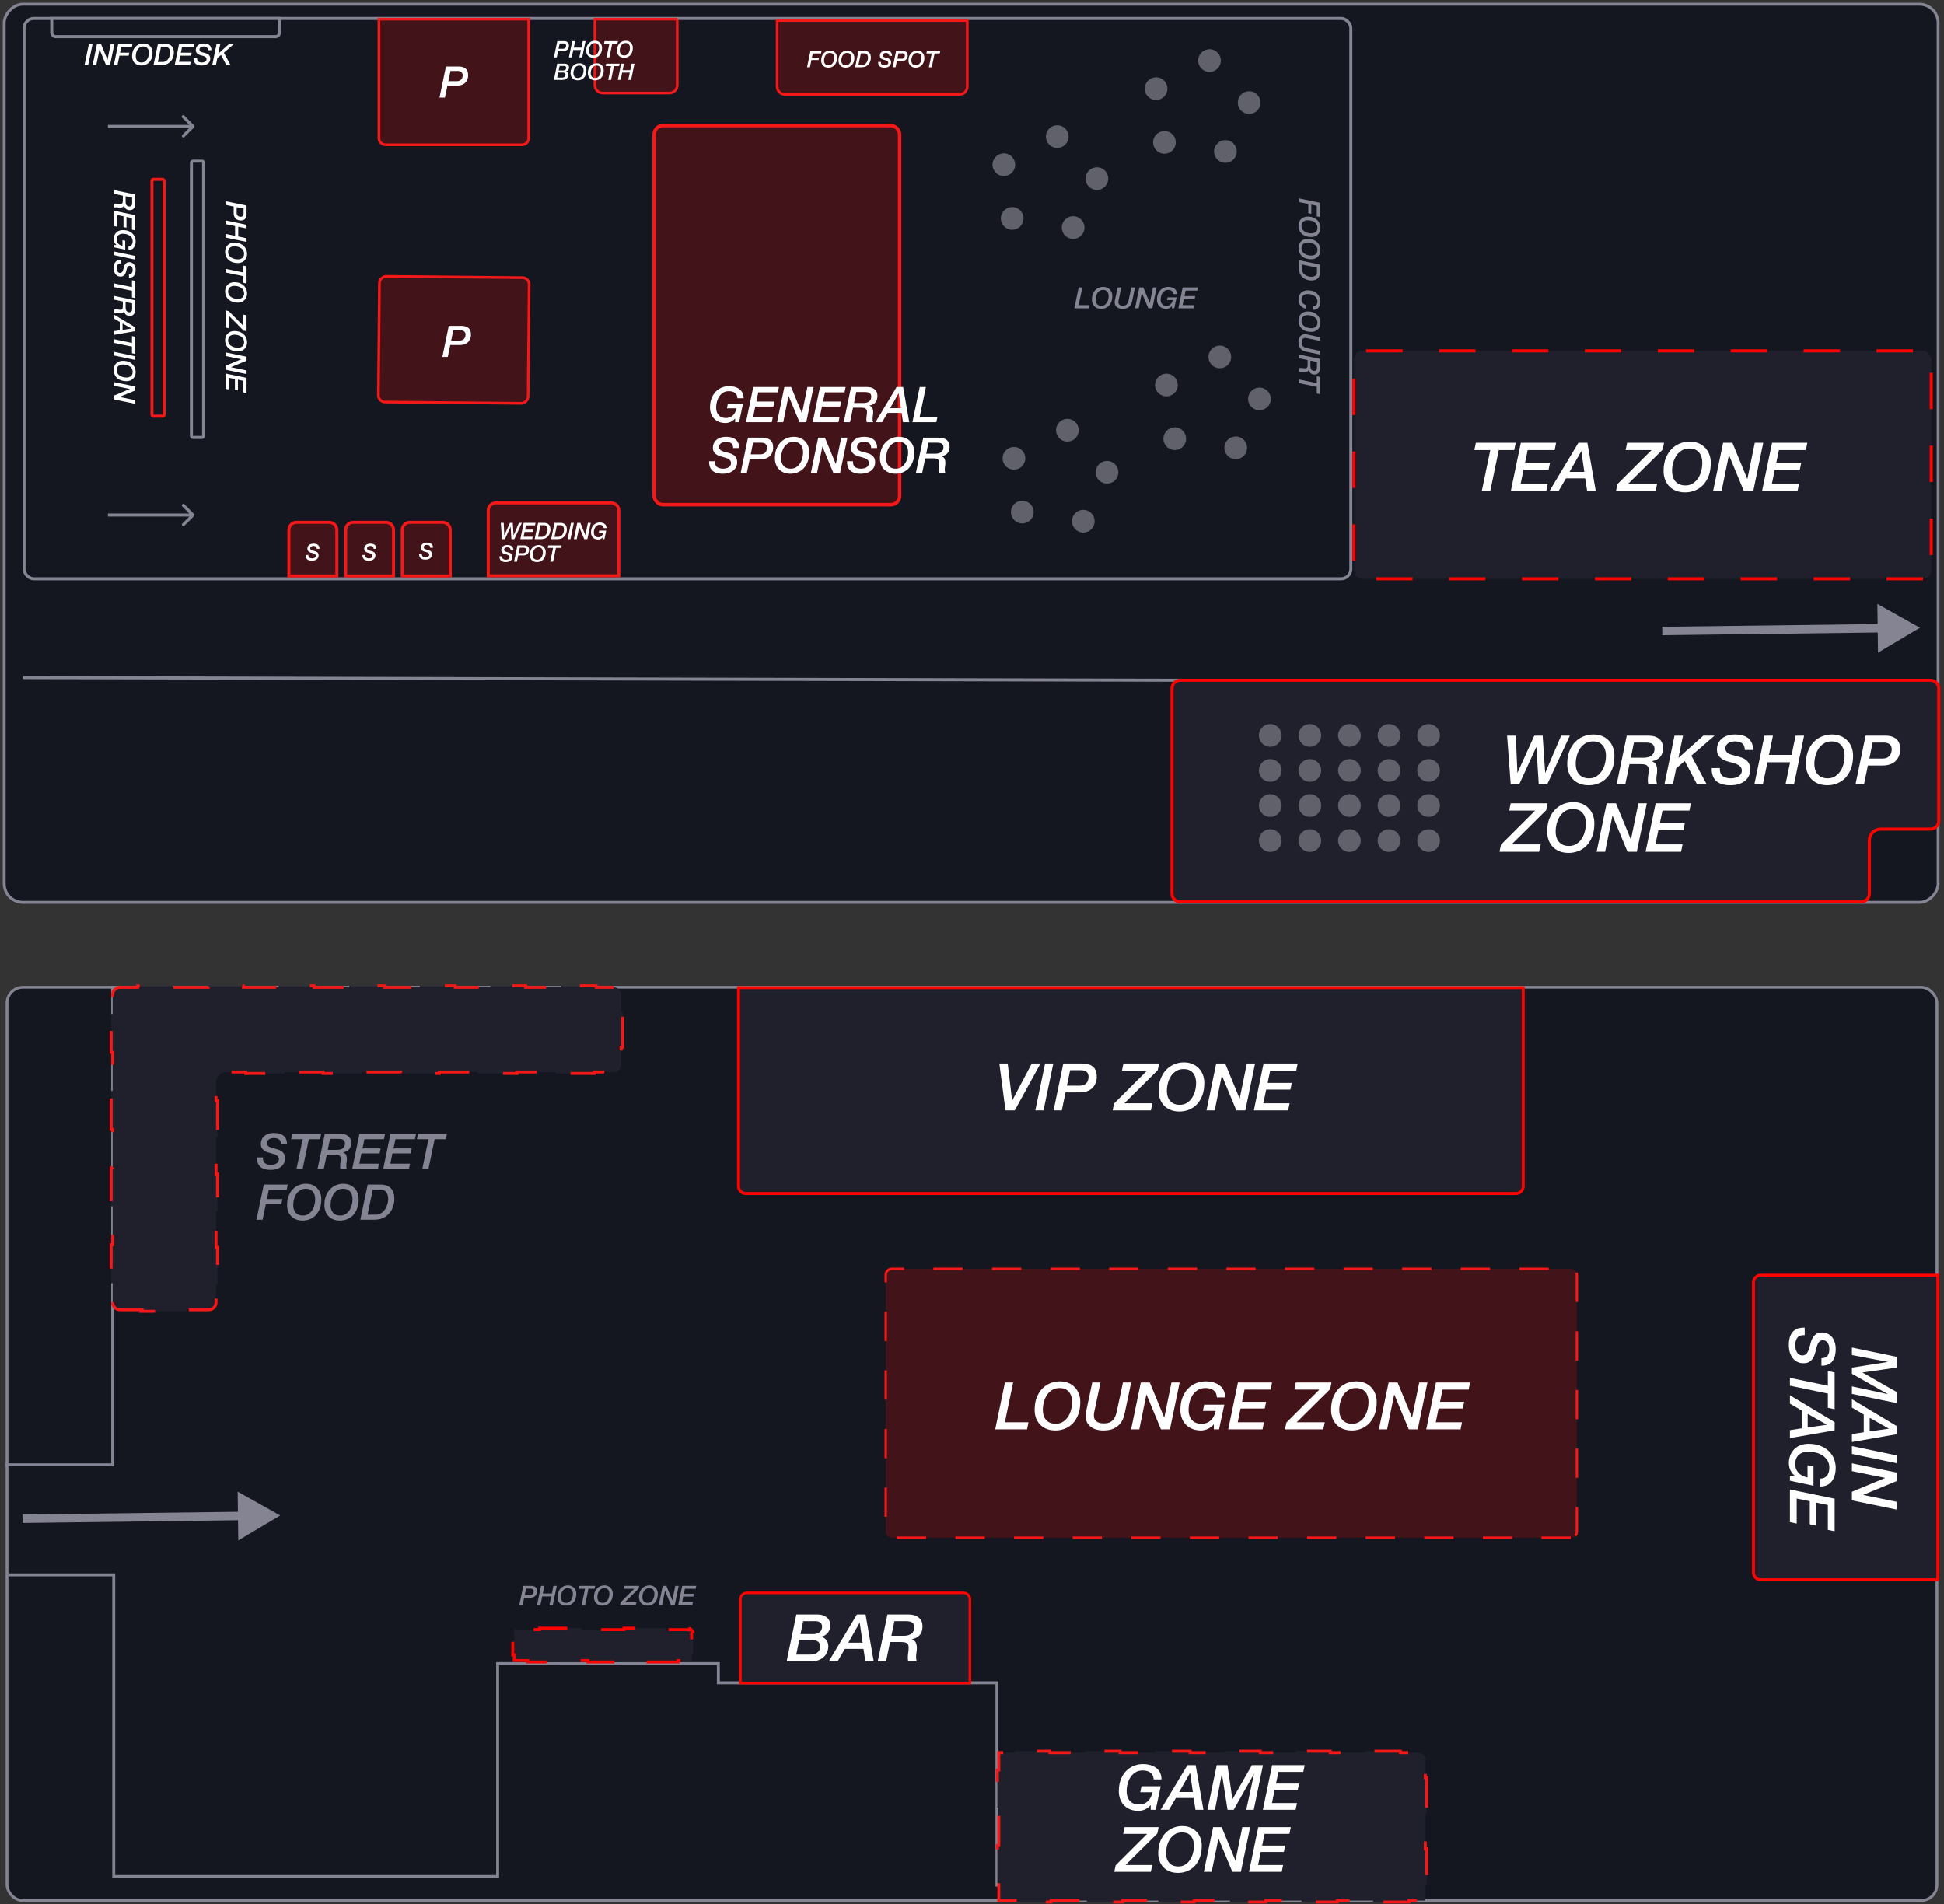 <svg xmlns="http://www.w3.org/2000/svg" width="345" height="338" fill="none"><rect width="100%" height="100%" fill="#333333" stroke="none"/><rect width="343.204" height="159.417" x="-.254" y=".254" fill="#141720" stroke="#848493" stroke-width=".508" rx="3.316" transform="matrix(1 0 0 -1 1 160.417)"/><path fill="#848493" d="m340.73 111.421-7.554-4.235.11 8.659 7.444-4.424ZM295 112l.01.75 38.981-.494-.01-.75-.009-.75-38.982.494.01.75Z"/><rect width="235.461" height="99.461" x="239.731" y="102.731" stroke="#848493" stroke-width=".539" rx="1.731" transform="rotate(180 239.731 102.731)"/><path stroke="#848493" stroke-linecap="round" stroke-width=".539" d="M211.051 120.742 4.269 120.27"/><path fill="#20202D" stroke="#FF0300" stroke-width=".539" d="M342.598 120.741H209.457c-.809 0-1.464.656-1.464 1.465v36.416c0 .809.655 1.465 1.464 1.465h120.829c.809 0 1.465-.656 1.465-1.465v-9.452c0-1.107.897-2.004 2.004-2.004h8.843c.809 0 1.464-.656 1.464-1.465v-23.495c0-.809-.655-1.465-1.464-1.465Z"/><rect width="102.461" height="40.461" x="342.731" y="102.731" fill="#20202D" stroke="#FF0300" stroke-dasharray="6.47 6.47" stroke-width=".539" rx="1.461" transform="rotate(180 342.731 102.731)"/><path fill="#fff" d="M267.462 130.582h1.542l.289 6.574h.024l2.974-6.574h1.481l.445 6.574h.025l2.817-6.574h1.541l-3.997 8.597h-1.529l-.41-6.574h-.024l-3.01 6.574h-1.529l-.639-8.597Zm12.183 4.997c0 .803.205 1.433.614 1.89.41.458.992.687 1.746.687.498 0 .931-.117 1.301-.349.377-.233.69-.538.939-.916.257-.377.445-.802.566-1.276.128-.474.193-.951.193-1.433 0-.803-.197-1.433-.59-1.89-.386-.458-.956-.687-1.71-.687-.514 0-.964.117-1.349.35a3.116 3.116 0 0 0-.951.915 4.358 4.358 0 0 0-.566 1.276 5.472 5.472 0 0 0-.193 1.433Zm-1.505.048c0-.899.133-1.678.398-2.336.272-.666.626-1.212 1.059-1.637a4.288 4.288 0 0 1 1.481-.964 4.732 4.732 0 0 1 1.674-.313c.562 0 1.076.093 1.541.277a3.27 3.27 0 0 1 1.18.783c.329.329.582.722.759 1.18.184.457.277.963.277 1.517 0 .907-.129 1.69-.386 2.348-.257.658-.598 1.204-1.023 1.638a4.14 4.14 0 0 1-1.457.951 4.678 4.678 0 0 1-1.686.313c-.618 0-1.164-.096-1.637-.289a3.38 3.38 0 0 1-1.192-.795 3.41 3.41 0 0 1-.735-1.192 4.238 4.238 0 0 1-.253-1.481Zm11.28-1.132h2.203c.651 0 1.144-.132 1.482-.397.345-.273.517-.662.517-1.168 0-.233-.044-.421-.132-.566a.835.835 0 0 0-.337-.349 1.379 1.379 0 0 0-.494-.157 3.381 3.381 0 0 0-.578-.048h-2.107l-.554 2.685Zm-.722-3.913h3.72c.185 0 .43.016.735.048s.602.121.891.265c.297.145.55.365.758.662.217.289.325.695.325 1.216 0 .683-.172 1.217-.517 1.602-.346.377-.823.622-1.433.734v.024c.361.137.602.342.722.615.129.264.193.577.193.939 0 .297-.024.594-.072.891a4.686 4.686 0 0 0-.036 1.252c.024.12.068.237.132.349h-1.577a1.7 1.7 0 0 1-.085-.325 5.912 5.912 0 0 1 .061-1.276c.048-.313.072-.626.072-.939 0-.249-.048-.442-.145-.578a.706.706 0 0 0-.361-.289 1.464 1.464 0 0 0-.518-.109 7.11 7.11 0 0 0-.59-.024h-1.794l-.734 3.54h-1.53l1.783-8.597Zm8.478 0h1.505l-.807 3.901.024.024 4.383-3.925h2.011l-4.13 3.552 2.697 5.045h-1.71l-2.155-4.106-1.517 1.301-.578 2.805h-1.505l1.782-8.597Zm8.05 5.756c-.032.666.132 1.135.493 1.408.362.273.855.41 1.482.41.2 0 .413-.024.638-.073.232-.048.441-.124.626-.228a1.54 1.54 0 0 0 .457-.422 1.07 1.07 0 0 0 .193-.65.972.972 0 0 0-.181-.602 1.287 1.287 0 0 0-.457-.397 2.673 2.673 0 0 0-.65-.277 16.357 16.357 0 0 0-.771-.229 13.708 13.708 0 0 1-.686-.193 3.377 3.377 0 0 1-.771-.373 2.353 2.353 0 0 1-.638-.65c-.169-.265-.253-.602-.253-1.012 0-.385.072-.742.217-1.071.144-.329.353-.61.626-.843.273-.241.606-.426.999-.554a4.23 4.23 0 0 1 1.361-.205c.449 0 .871.048 1.264.145.394.096.735.253 1.024.469.289.217.513.502.674.855.161.345.233.771.217 1.277h-1.445c-.008-.538-.157-.924-.446-1.156-.289-.241-.726-.362-1.312-.362-.105 0-.249.012-.434.037-.184.024-.369.08-.554.168a1.386 1.386 0 0 0-.481.385c-.137.161-.205.386-.205.675 0 .208.048.381.145.518.096.136.224.252.385.349.169.096.361.176.578.241.217.064.445.124.686.18.305.08.61.169.915.265.313.096.594.233.843.409.257.169.462.394.614.675.161.281.241.646.241 1.095 0 .338-.064.671-.193 1a2.375 2.375 0 0 1-.626.891c-.281.265-.65.482-1.107.65-.45.161-1 .241-1.65.241a4.84 4.84 0 0 1-1.373-.181 2.74 2.74 0 0 1-1.047-.53 2.432 2.432 0 0 1-.65-.951c-.145-.385-.209-.847-.193-1.384h1.445Zm7.916-5.756h1.505l-.71 3.42h4.021l.711-3.42h1.505l-1.782 8.597h-1.505l.806-3.877h-4.021l-.807 3.877h-1.505l1.782-8.597Zm8.858 4.997c0 .803.205 1.433.614 1.89.41.458.992.687 1.746.687.498 0 .931-.117 1.301-.349.377-.233.69-.538.939-.916.257-.377.445-.802.566-1.276a5.47 5.47 0 0 0 .192-1.433c0-.803-.196-1.433-.59-1.89-.385-.458-.955-.687-1.709-.687-.514 0-.964.117-1.349.35a3.116 3.116 0 0 0-.951.915 4.358 4.358 0 0 0-.566 1.276 5.43 5.43 0 0 0-.193 1.433Zm-1.505.048c0-.899.133-1.678.397-2.336.273-.666.627-1.212 1.06-1.637a4.288 4.288 0 0 1 1.481-.964 4.732 4.732 0 0 1 1.674-.313c.562 0 1.075.093 1.541.277a3.27 3.27 0 0 1 1.18.783c.329.329.582.722.759 1.18.184.457.277.963.277 1.517 0 .907-.129 1.69-.386 2.348-.257.658-.598 1.204-1.023 1.638a4.14 4.14 0 0 1-1.457.951 4.678 4.678 0 0 1-1.686.313c-.618 0-1.164-.096-1.637-.289a3.393 3.393 0 0 1-1.193-.795 3.422 3.422 0 0 1-.734-1.192 4.238 4.238 0 0 1-.253-1.481Zm10.594-5.045h3.455c.45 0 .827.048 1.132.144.305.089.558.209.759.362.2.144.353.313.457.505.113.185.193.374.241.566.048.193.076.382.084.566.008.185.012.345.012.482l-.024.217a2.131 2.131 0 0 1-.108.505 3.16 3.16 0 0 1-.277.639 2.474 2.474 0 0 1-.542.638 2.93 2.93 0 0 1-.891.481c-.353.129-.79.193-1.312.193h-2.577l-.686 3.299h-1.505l1.782-8.597Zm.662 4.07h2.276c.337 0 .614-.048.83-.145.225-.104.398-.236.518-.397.129-.161.217-.337.265-.53.056-.201.084-.397.084-.59 0-.12-.02-.249-.06-.385a.888.888 0 0 0-.205-.385.967.967 0 0 0-.433-.289c-.185-.081-.429-.121-.734-.121h-1.951l-.59 2.842Zm-63.65 7.93h6.55l-.253 1.228-6.129 6.069h5.154l-.277 1.3h-7.032l.265-1.252 6.056-6.045h-4.599l.265-1.3Zm7.981 4.997c0 .803.205 1.433.614 1.89.41.458.992.687 1.746.687.498 0 .932-.117 1.301-.349.377-.233.69-.538.939-.916.257-.377.446-.802.566-1.276.128-.474.193-.951.193-1.433 0-.803-.197-1.433-.59-1.89-.386-.458-.956-.687-1.71-.687-.514 0-.963.117-1.349.35a3.116 3.116 0 0 0-.951.915 4.358 4.358 0 0 0-.566 1.276 5.472 5.472 0 0 0-.193 1.433Zm-1.505.048c0-.899.133-1.678.398-2.336.273-.666.626-1.212 1.059-1.637a4.288 4.288 0 0 1 1.481-.964 4.732 4.732 0 0 1 1.674-.313c.562 0 1.076.093 1.541.277a3.27 3.27 0 0 1 1.18.783c.329.329.582.722.759 1.18.184.457.277.963.277 1.517 0 .907-.129 1.69-.386 2.348-.256.658-.598 1.204-1.023 1.638a4.14 4.14 0 0 1-1.457.951 4.678 4.678 0 0 1-1.686.313c-.618 0-1.164-.096-1.637-.289a3.38 3.38 0 0 1-1.192-.795 3.425 3.425 0 0 1-.735-1.192 4.261 4.261 0 0 1-.253-1.481Zm10.558-5.045h1.649l2.637 6.418h.024l1.313-6.418h1.505l-1.782 8.597h-1.65l-2.649-6.382h-.024l-1.3 6.382h-1.505l1.782-8.597Zm8.689 0h6.262l-.265 1.3h-4.781l-.469 2.252h4.431l-.253 1.228h-4.443l-.518 2.517h4.817l-.265 1.3h-6.298l1.782-8.597ZM261.919 78.592H269l-.277 1.3h-2.734l-1.517 7.297h-1.505l1.517-7.296h-2.829l.264-1.3Zm7.981 0h6.261l-.265 1.3h-4.78l-.47 2.252h4.432l-.253 1.228h-4.443l-.518 2.517h4.816l-.265 1.3h-6.297l1.782-8.597Zm10.221 0h1.59l1.493 8.597h-1.529l-.35-2.275h-3.419l-1.325 2.275h-1.613l5.153-8.597Zm.518 1.517h-.024l-2.071 3.66h2.625l-.53-3.66Zm8.126-1.517h6.551l-.253 1.228-6.129 6.069h5.153l-.277 1.3h-7.031l.264-1.252 6.057-6.044h-4.6l.265-1.3Zm7.982 4.997c0 .803.205 1.433.614 1.89.41.458.992.687 1.746.687.498 0 .931-.116 1.301-.35.377-.232.69-.537.939-.914.257-.378.445-.803.566-1.277.128-.473.192-.95.192-1.433 0-.802-.196-1.432-.59-1.89-.385-.458-.955-.686-1.71-.686-.513 0-.963.116-1.348.349a3.134 3.134 0 0 0-.951.915 4.368 4.368 0 0 0-.566 1.276 5.43 5.43 0 0 0-.193 1.433Zm-1.505.048c0-.899.132-1.677.397-2.336.273-.666.626-1.212 1.06-1.637a4.28 4.28 0 0 1 1.481-.963 4.717 4.717 0 0 1 1.674-.313c.562 0 1.075.092 1.541.276.465.185.859.446 1.18.783.329.33.582.723.758 1.18.185.458.277.963.277 1.517 0 .907-.128 1.69-.385 2.348-.257.658-.598 1.204-1.023 1.638a4.131 4.131 0 0 1-1.457.951 4.684 4.684 0 0 1-1.686.313c-.618 0-1.164-.096-1.638-.289a3.382 3.382 0 0 1-1.192-.794 3.414 3.414 0 0 1-.734-1.193 4.24 4.24 0 0 1-.253-1.48Zm10.557-5.045h1.65l2.637 6.418h.024l1.312-6.418h1.506l-1.782 8.597h-1.65l-2.649-6.381h-.024l-1.301 6.381h-1.505l1.782-8.597Zm8.69 0h6.261l-.265 1.3h-4.78l-.469 2.252h4.431l-.253 1.228h-4.443l-.518 2.517h4.816l-.265 1.3h-6.297l1.782-8.597Z"/><rect width="43.559" height="67.295" x="116.093" y="22.29" fill="#43131A" stroke="#F41818" stroke-width=".617" rx="1.543"/><path fill="#fff" d="M131.165 74.94h-.701v-.657h-.017a1.83 1.83 0 0 1-.377.36 2.085 2.085 0 0 1-.876.394 1.767 1.767 0 0 1-.411.052c-.45 0-.847-.07-1.191-.21a2.446 2.446 0 0 1-.867-.578 2.472 2.472 0 0 1-.534-.867 3.082 3.082 0 0 1-.184-1.077c0-.654.096-1.22.289-1.7.198-.484.455-.88.77-1.19a3.129 3.129 0 0 1 1.078-.7 3.423 3.423 0 0 1 1.217-.228c.368 0 .709.043 1.024.13.321.088.599.22.832.395.234.175.418.397.552.666.134.268.201.586.201.954h-1.094c-.024-.426-.172-.741-.447-.946-.274-.204-.642-.306-1.103-.306-.374 0-.701.084-.981.254-.274.169-.505.39-.692.665a3.177 3.177 0 0 0-.411.928 3.941 3.941 0 0 0-.141 1.043c0 .583.149 1.042.447 1.374.298.333.721.5 1.27.5.268 0 .508-.041.718-.123.21-.088.391-.207.543-.359.157-.152.289-.333.394-.543.105-.21.187-.44.245-.692h-1.716l.175-.832h2.688l-.7 3.293Zm2.52-6.253h4.554l-.193.946h-3.477l-.341 1.638h3.222l-.183.893h-3.232l-.376 1.83h3.502l-.192.946h-4.58l1.296-6.253Zm5.516 0h1.2l1.917 4.668h.018l.954-4.668h1.095l-1.296 6.253h-1.2l-1.926-4.641h-.018l-.946 4.64h-1.094l1.296-6.252Zm6.32 0h4.553l-.192.946h-3.477l-.341 1.638h3.222l-.184.893h-3.231l-.377 1.83h3.503l-.193.946h-4.579l1.296-6.253Zm6.041 2.846h1.602c.473 0 .832-.096 1.078-.288.251-.199.376-.482.376-.85a.783.783 0 0 0-.096-.411.61.61 0 0 0-.245-.254.998.998 0 0 0-.359-.114 2.459 2.459 0 0 0-.421-.035h-1.532l-.403 1.952Zm-.525-2.846h2.705c.135 0 .313.012.535.035.221.024.437.088.648.193.216.105.4.266.551.482.158.21.237.505.237.884 0 .496-.126.885-.377 1.165-.251.274-.598.452-1.042.534v.018c.263.099.438.248.526.446.093.193.14.42.14.683 0 .216-.018.432-.053.648a3.53 3.53 0 0 0-.026.911.82.82 0 0 0 .096.254h-1.147a1.245 1.245 0 0 1-.061-.236 4.376 4.376 0 0 1 .043-.928c.036-.228.053-.456.053-.684 0-.18-.035-.32-.105-.42a.518.518 0 0 0-.263-.21 1.077 1.077 0 0 0-.376-.08 5.15 5.15 0 0 0-.429-.017h-1.305l-.534 2.575h-1.113l1.297-6.253Zm8.083 0h1.156l1.086 6.253h-1.112l-.254-1.655h-2.487l-.963 1.655h-1.174l3.748-6.253Zm.377 1.104h-.018l-1.506 2.662h1.909l-.385-2.662Zm3.726-1.104h1.095l-1.103 5.307h3.152l-.192.946h-4.248l1.296-6.253ZM126.9 81.873c-.023.485.096.826.359 1.025.263.198.622.298 1.077.298.146 0 .301-.018.464-.053.17-.035.321-.09.456-.166.134-.082.245-.184.332-.307a.78.78 0 0 0 .141-.473.707.707 0 0 0-.132-.438.944.944 0 0 0-.333-.288 1.942 1.942 0 0 0-.472-.202 12.72 12.72 0 0 0-.561-.166c-.14-.035-.306-.082-.499-.14a2.449 2.449 0 0 1-.56-.272 1.716 1.716 0 0 1-.465-.473c-.122-.193-.184-.438-.184-.735 0-.28.053-.54.158-.78a1.69 1.69 0 0 1 .455-.613c.199-.175.441-.31.727-.403.292-.099.622-.148.99-.148.327 0 .633.035.919.105.286.07.535.183.745.341.21.158.373.365.49.622.117.25.169.56.158.928h-1.051c-.006-.391-.114-.671-.324-.84-.21-.176-.528-.263-.955-.263-.076 0-.181.008-.315.026a1.34 1.34 0 0 0-.403.123 1.006 1.006 0 0 0-.35.28c-.099.117-.149.28-.149.49 0 .152.035.278.105.377.07.099.164.184.28.254.123.07.263.128.421.175.157.047.324.09.499.131.222.059.444.123.665.193.228.07.432.17.613.298.187.122.336.286.447.49.117.204.175.47.175.797 0 .245-.047.487-.14.727-.093.24-.245.455-.455.648-.205.192-.473.35-.806.473-.327.116-.727.175-1.2.175-.367 0-.7-.044-.998-.132a1.996 1.996 0 0 1-.762-.385 1.786 1.786 0 0 1-.473-.692c-.105-.28-.151-.616-.14-1.007h1.051Zm5.845-4.186h2.513c.327 0 .601.035.823.106.222.064.406.151.552.262.146.105.257.228.333.368.081.134.14.272.175.412.035.14.055.277.061.411.006.134.009.251.009.35l-.018.158c-.005.1-.032.222-.078.368-.041.14-.108.295-.202.464a1.792 1.792 0 0 1-.394.464c-.169.14-.385.257-.648.35-.257.094-.575.14-.954.14h-1.874l-.5 2.4h-1.094l1.296-6.253Zm.481 2.96h1.656c.245 0 .446-.035.604-.105a.964.964 0 0 0 .376-.289.99.99 0 0 0 .193-.385c.041-.146.061-.29.061-.43a.967.967 0 0 0-.044-.28.715.715 0 0 0-.464-.49 1.356 1.356 0 0 0-.534-.087h-1.418l-.43 2.066Zm5.395.675c0 .583.149 1.042.446 1.374.298.333.721.5 1.27.5.362 0 .677-.085.946-.254.274-.17.502-.391.683-.666.187-.274.324-.584.412-.928.093-.345.14-.692.14-1.042 0-.584-.143-1.042-.429-1.375-.281-.333-.695-.5-1.244-.5-.374 0-.701.085-.981.255-.274.169-.505.39-.692.665a3.177 3.177 0 0 0-.411.928 3.94 3.94 0 0 0-.14 1.043Zm-1.095.035c0-.654.096-1.22.289-1.7.199-.484.455-.88.771-1.19.321-.316.68-.549 1.077-.7a3.427 3.427 0 0 1 1.217-.228c.409 0 .782.067 1.121.201.339.134.625.324.858.57.24.239.423.525.552.857.134.333.201.7.201 1.104 0 .66-.093 1.229-.28 1.707a3.488 3.488 0 0 1-.744 1.191c-.31.31-.663.54-1.06.692a3.406 3.406 0 0 1-1.226.228c-.449 0-.846-.07-1.191-.21a2.464 2.464 0 0 1-.867-.578 2.502 2.502 0 0 1-.534-.867 3.082 3.082 0 0 1-.184-1.077Zm7.678-3.67h1.2l1.918 4.668h.017l.955-4.668h1.094l-1.296 6.253h-1.199l-1.927-4.641h-.017l-.946 4.64h-1.095l1.296-6.252Zm6.18 4.186c-.023.485.096.826.359 1.025.263.198.622.298 1.077.298.146 0 .301-.018.464-.053.169-.035.321-.09.455-.166.135-.082.246-.184.333-.307a.779.779 0 0 0 .14-.473.706.706 0 0 0-.131-.438.952.952 0 0 0-.333-.288 1.95 1.95 0 0 0-.473-.202 12.672 12.672 0 0 0-.56-.166c-.14-.035-.307-.082-.499-.14a2.476 2.476 0 0 1-.561-.272 1.713 1.713 0 0 1-.464-.473c-.122-.193-.184-.438-.184-.735 0-.28.053-.54.158-.78a1.69 1.69 0 0 1 .455-.613c.199-.175.441-.31.727-.403.292-.099.622-.148.99-.148.327 0 .633.035.919.105.286.07.534.183.745.341.21.158.373.365.49.622.117.25.169.56.158.928h-1.051c-.006-.391-.114-.671-.324-.84-.21-.176-.529-.263-.955-.263-.076 0-.181.008-.315.026a1.331 1.331 0 0 0-.403.123 1.006 1.006 0 0 0-.35.28c-.099.117-.149.28-.149.49 0 .152.035.278.105.377.07.099.163.184.28.254.123.07.263.128.421.175.157.047.324.09.499.131.222.059.443.123.665.193.228.07.432.17.613.298.187.122.336.286.447.49.117.204.175.47.175.797 0 .245-.047.487-.14.727-.094.24-.245.455-.455.648-.205.192-.473.35-.806.473-.327.116-.727.175-1.2.175-.368 0-.7-.044-.998-.132a1.996 1.996 0 0 1-.762-.385 1.786 1.786 0 0 1-.473-.692c-.105-.28-.152-.616-.14-1.007h1.051Zm5.88-.551c0 .583.149 1.042.446 1.374.298.333.721.5 1.27.5.362 0 .677-.085.946-.254.274-.17.502-.391.683-.666a2.89 2.89 0 0 0 .411-.928c.094-.345.141-.692.141-1.042 0-.584-.143-1.042-.43-1.375-.28-.333-.694-.5-1.243-.5-.374 0-.701.085-.981.255-.274.169-.505.39-.692.665a3.177 3.177 0 0 0-.411.928 3.94 3.94 0 0 0-.14 1.043Zm-1.095.035c0-.654.096-1.22.289-1.7.199-.484.455-.88.771-1.19.321-.316.68-.549 1.077-.7a3.427 3.427 0 0 1 1.217-.228c.409 0 .782.067 1.121.201.338.134.625.324.858.57.239.239.423.525.552.857.134.333.201.7.201 1.104 0 .66-.093 1.229-.28 1.707a3.488 3.488 0 0 1-.744 1.191c-.31.31-.663.54-1.06.692a3.406 3.406 0 0 1-1.226.228c-.45 0-.847-.07-1.191-.21a2.464 2.464 0 0 1-.867-.578 2.502 2.502 0 0 1-.534-.867 3.082 3.082 0 0 1-.184-1.077Zm8.204-.824h1.602c.473 0 .832-.096 1.077-.288.251-.199.377-.482.377-.85a.773.773 0 0 0-.097-.411.603.603 0 0 0-.245-.254.998.998 0 0 0-.359-.114 2.439 2.439 0 0 0-.42-.035h-1.533l-.402 1.952Zm-.526-2.846h2.706c.134 0 .312.012.534.035.222.024.438.088.648.193.216.105.4.266.552.482.158.21.236.505.236.884 0 .496-.125.885-.376 1.165-.251.274-.599.452-1.042.534v.018c.262.099.438.248.525.446.094.193.14.42.14.683 0 .216-.017.432-.052.648a3.445 3.445 0 0 0-.027.911c.018.088.05.172.097.254h-1.147a1.25 1.25 0 0 1-.062-.236 4.376 4.376 0 0 1 .044-.928 4.49 4.49 0 0 0 .053-.684c0-.18-.035-.32-.105-.42a.522.522 0 0 0-.263-.21 1.083 1.083 0 0 0-.377-.08 5.15 5.15 0 0 0-.429-.017h-1.305l-.534 2.575h-1.112l1.296-6.253Z"/><path fill="#43131A" stroke="#F41818" stroke-width=".475" d="M67.249 24.515c0 .655.531 1.186 1.186 1.186h24.201c.655 0 1.187-.53 1.187-1.186V3.398H67.249v21.117Z"/><path fill="#fff" d="M79.143 11.805h2.213c.288 0 .53.03.725.092.195.057.357.134.486.232a.97.97 0 0 1 .293.323c.072.119.123.24.154.363.03.123.049.244.054.362.005.118.008.221.008.309l-.016.138a1.36 1.36 0 0 1-.07.324c-.035.124-.094.26-.177.409-.082.144-.198.28-.347.409-.149.123-.339.226-.57.308a2.477 2.477 0 0 1-.84.123h-1.65l-.44 2.113h-.964l1.141-5.505Zm.424 2.606h1.458c.215 0 .393-.03.532-.093a.88.88 0 0 0 .501-.594c.036-.128.054-.254.054-.377a.876.876 0 0 0-.039-.247.628.628 0 0 0-.409-.432 1.196 1.196 0 0 0-.47-.077h-1.249l-.378 1.82Z"/><path fill="#43131A" stroke="#F41818" stroke-width=".539" d="M86.646 102.204V90.617c0-.744.603-1.347 1.348-1.348h20.479c.744 0 1.348.604 1.348 1.348v11.587H86.646Z"/><path fill="#fff" d="M88.876 92.813h.517l.097 2.206h.008l.998-2.207h.498l.15 2.207h.007l.946-2.207h.517l-1.342 2.886h-.513l-.137-2.206h-.008l-1.01 2.206h-.514l-.214-2.885Zm4.06 0h2.102l-.088.436h-1.605l-.158.756h1.488l-.085.412h-1.492l-.173.845h1.616l-.089.436H92.34l.598-2.885Zm2.542 2.473h.631a.919.919 0 0 0 .663-.263c.078-.078.143-.165.194-.262a1.592 1.592 0 0 0 .19-.546c.013-.084.02-.15.02-.198 0-.253-.055-.449-.166-.586a.567.567 0 0 0-.469-.206h-.63l-.433 2.061Zm.013-2.474h1.059c.371 0 .653.102.844.304.192.199.287.5.287.905a1.7 1.7 0 0 1-.028.29 2.059 2.059 0 0 1-.226.639c-.057.1-.124.188-.202.263-.087.084-.17.157-.251.219-.08.059-.171.109-.27.149-.1.04-.215.07-.344.089a3.2 3.2 0 0 1-.461.028h-1.015l.607-2.885Zm2.904 2.474h.63a.919.919 0 0 0 .664-.263 1.09 1.09 0 0 0 .194-.262 1.6 1.6 0 0 0 .19-.546c.013-.084.02-.15.02-.198 0-.253-.055-.449-.166-.586a.567.567 0 0 0-.469-.206h-.63l-.433 2.061Zm.012-2.474h1.06c.371 0 .653.102.844.304.191.199.287.5.287.905 0 .086-.009.183-.028.29a2.042 2.042 0 0 1-.227.639 1.14 1.14 0 0 1-.202.263c-.086.084-.17.157-.25.219-.081.059-.171.109-.271.149-.1.04-.214.07-.344.089a3.2 3.2 0 0 1-.46.028H97.8l.606-2.885Zm2.925 0h.506l-.603 2.886h-.505l.602-2.885Zm1.109 0h.554l.885 2.155h.008l.441-2.154h.505l-.598 2.885h-.554l-.889-2.142h-.008l-.437 2.142h-.505l.598-2.885Zm4.821 2.886h-.324v-.303h-.008a.829.829 0 0 1-.174.166.953.953 0 0 1-.404.182.814.814 0 0 1-.19.024 1.45 1.45 0 0 1-.549-.097 1.139 1.139 0 0 1-.401-.267 1.15 1.15 0 0 1-.246-.4 1.418 1.418 0 0 1-.085-.497c0-.302.044-.563.133-.784a1.63 1.63 0 0 1 .356-.55 1.44 1.44 0 0 1 .497-.323c.186-.07.373-.105.562-.105.17 0 .327.02.473.06.148.04.276.101.384.182.108.081.192.183.254.307s.093.271.093.441h-.505c-.011-.197-.079-.342-.206-.436-.127-.095-.296-.142-.509-.142a.858.858 0 0 0-.453.117c-.127.078-.233.18-.319.307-.084.127-.147.27-.19.429-.043.159-.065.32-.065.48 0 .27.069.482.206.635.138.154.333.23.586.23a.913.913 0 0 0 .332-.056.763.763 0 0 0 .25-.166.894.894 0 0 0 .182-.25c.049-.097.086-.204.113-.32h-.792l.081-.383h1.241l-.323 1.52ZM89.13 98.744c-.01.224.045.382.166.473.121.092.287.138.497.138.067 0 .139-.008.214-.025a.72.72 0 0 0 .21-.076.516.516 0 0 0 .154-.142.361.361 0 0 0 .065-.218c0-.08-.02-.148-.06-.202a.438.438 0 0 0-.154-.133.905.905 0 0 0-.219-.093 6.02 6.02 0 0 0-.258-.077 4.905 4.905 0 0 1-.23-.065 1.145 1.145 0 0 1-.26-.125.789.789 0 0 1-.214-.218.622.622 0 0 1-.084-.34c0-.13.024-.25.072-.36a.778.778 0 0 1 .21-.283.941.941 0 0 1 .336-.186c.135-.045.287-.068.457-.068.15 0 .292.016.424.048a.937.937 0 0 1 .343.158.726.726 0 0 1 .227.287.94.94 0 0 1 .073.428h-.485c-.003-.18-.053-.31-.15-.388-.097-.08-.244-.121-.44-.121-.035 0-.084.004-.146.012a.616.616 0 0 0-.186.057.466.466 0 0 0-.161.129.339.339 0 0 0-.07.226c0 .07.017.128.05.174a.42.42 0 0 0 .129.117.91.91 0 0 0 .194.081c.072.022.15.042.23.06.102.028.205.057.307.09.105.032.2.078.283.137a.618.618 0 0 1 .206.227c.054.094.081.216.081.367a.914.914 0 0 1-.065.336.799.799 0 0 1-.21.299 1.078 1.078 0 0 1-.372.218c-.15.054-.335.081-.553.081-.17 0-.324-.02-.461-.06a.922.922 0 0 1-.352-.178.823.823 0 0 1-.218-.32 1.22 1.22 0 0 1-.065-.465h.485Zm2.698-1.931h1.16c.15 0 .277.016.38.048a.77.77 0 0 1 .254.121.507.507 0 0 1 .154.17.685.685 0 0 1 .08.19.951.951 0 0 1 .03.19l.003.162-.008.072a1.074 1.074 0 0 1-.13.384.83.83 0 0 1-.48.376 1.297 1.297 0 0 1-.44.065h-.866l-.23 1.107h-.505l.598-2.885Zm.222 1.366h.764a.691.691 0 0 0 .279-.049.462.462 0 0 0 .263-.311.734.734 0 0 0 .028-.198.462.462 0 0 0-.02-.13.33.33 0 0 0-.214-.226.628.628 0 0 0-.247-.04h-.655l-.198.954Zm2.49.31c0 .27.069.482.206.635.137.154.333.23.586.23.167 0 .313-.038.437-.117.126-.078.231-.18.315-.307.086-.126.15-.27.19-.428a1.83 1.83 0 0 0 .064-.481c0-.27-.066-.481-.198-.635-.129-.153-.32-.23-.573-.23a.858.858 0 0 0-.453.117c-.127.078-.233.18-.32.307-.083.127-.146.27-.19.429a1.83 1.83 0 0 0-.064.48Zm-.505.017c0-.302.044-.563.133-.784.092-.224.21-.407.356-.55a1.44 1.44 0 0 1 .497-.323c.186-.07.373-.105.562-.105.188 0 .36.03.517.093.156.062.288.15.396.262.11.11.195.243.255.397.062.153.093.323.093.509 0 .304-.043.567-.13.788-.086.22-.2.404-.343.55-.143.142-.306.249-.49.319-.183.07-.371.105-.565.105-.208 0-.39-.032-.55-.097a1.133 1.133 0 0 1-.4-.267 1.149 1.149 0 0 1-.246-.4 1.427 1.427 0 0 1-.085-.497Zm3.26-1.694h2.377l-.093.437h-.917l-.51 2.45h-.505l.51-2.45h-.95l.089-.436Z"/><path fill="#43131A" stroke="#F41818" stroke-width=".539" d="M78.56 92.71h-5.821c-.744 0-1.348.604-1.348 1.348v8.174h8.516v-8.174c0-.744-.604-1.348-1.348-1.348ZM68.498 92.71h-5.82c-.744 0-1.348.604-1.348 1.348v8.174h8.516v-8.174c0-.744-.604-1.348-1.348-1.348ZM58.437 92.71h-5.82c-.744 0-1.348.604-1.348 1.348v8.174h8.516v-8.174c0-.744-.604-1.348-1.348-1.348Z"/><path fill="#fff" d="M54.732 98.5c-.01.223.045.381.166.473.121.091.287.137.497.137.068 0 .139-.008.214-.024a.717.717 0 0 0 .21-.077.516.516 0 0 0 .154-.141.361.361 0 0 0 .065-.219c0-.08-.02-.148-.06-.202a.438.438 0 0 0-.154-.133.9.9 0 0 0-.219-.093 5.75 5.75 0 0 0-.258-.077 4.954 4.954 0 0 1-.23-.065 1.14 1.14 0 0 1-.26-.125.784.784 0 0 1-.213-.218.622.622 0 0 1-.085-.34c0-.129.024-.249.072-.36a.78.78 0 0 1 .21-.282.941.941 0 0 1 .336-.186c.135-.046.287-.069.457-.069.15 0 .292.016.424.049a.938.938 0 0 1 .344.157.728.728 0 0 1 .226.287.94.94 0 0 1 .073.429h-.485c-.003-.18-.053-.31-.15-.388-.097-.081-.244-.122-.44-.122-.035 0-.084.004-.146.013a.612.612 0 0 0-.186.056.464.464 0 0 0-.161.13.34.34 0 0 0-.07.226c0 .07.017.128.05.174a.419.419 0 0 0 .129.117c.056.032.12.059.194.08.072.022.15.042.23.061.102.027.205.057.307.09.105.031.2.077.283.137a.618.618 0 0 1 .206.226c.054.094.081.217.081.368a.916.916 0 0 1-.065.335.798.798 0 0 1-.21.3 1.076 1.076 0 0 1-.372.218c-.15.053-.335.08-.553.08-.17 0-.324-.02-.461-.06a.922.922 0 0 1-.352-.178.824.824 0 0 1-.218-.32 1.22 1.22 0 0 1-.065-.464h.485ZM74.867 98.308c-.01.223.045.381.166.473.121.091.287.137.497.137.067 0 .139-.008.214-.024a.718.718 0 0 0 .21-.077.515.515 0 0 0 .154-.141.36.36 0 0 0 .065-.219c0-.08-.02-.148-.061-.202a.437.437 0 0 0-.154-.133.897.897 0 0 0-.218-.093 6.02 6.02 0 0 0-.258-.077 4.92 4.92 0 0 1-.23-.064 1.143 1.143 0 0 1-.26-.126.787.787 0 0 1-.214-.218.622.622 0 0 1-.085-.34c0-.129.025-.249.073-.36a.778.778 0 0 1 .21-.282.94.94 0 0 1 .336-.186c.135-.046.287-.069.456-.069.151 0 .293.016.425.049a.937.937 0 0 1 .343.157.727.727 0 0 1 .227.287.942.942 0 0 1 .072.429h-.485c-.002-.18-.052-.31-.15-.388-.096-.081-.243-.121-.44-.121-.035 0-.083.004-.145.012a.616.616 0 0 0-.186.056.464.464 0 0 0-.162.13.34.34 0 0 0-.068.226c0 .07.016.128.048.174a.42.42 0 0 0 .13.117c.056.032.12.06.193.08.073.022.15.043.23.061.103.027.206.057.308.09.105.032.2.077.283.137a.618.618 0 0 1 .206.226c.054.094.08.217.08.368a.916.916 0 0 1-.064.335.8.8 0 0 1-.21.3 1.077 1.077 0 0 1-.372.218c-.15.053-.335.08-.554.08-.17 0-.323-.02-.46-.06a.922.922 0 0 1-.352-.178.822.822 0 0 1-.218-.32 1.22 1.22 0 0 1-.065-.464h.485ZM64.816 98.5c-.01.223.044.381.166.473.12.091.287.137.497.137.067 0 .139-.008.214-.024a.717.717 0 0 0 .21-.077.516.516 0 0 0 .154-.141.361.361 0 0 0 .064-.219c0-.08-.02-.148-.06-.202a.438.438 0 0 0-.154-.133.9.9 0 0 0-.218-.093 5.79 5.79 0 0 0-.259-.077 4.92 4.92 0 0 1-.23-.065 1.14 1.14 0 0 1-.259-.125.784.784 0 0 1-.214-.218.622.622 0 0 1-.085-.34c0-.129.024-.249.073-.36a.78.78 0 0 1 .21-.282.941.941 0 0 1 .335-.186c.135-.046.287-.069.457-.069.151 0 .293.016.425.049a.938.938 0 0 1 .343.157.728.728 0 0 1 .226.287.94.94 0 0 1 .073.429H66.3c-.003-.18-.052-.31-.15-.388-.096-.081-.243-.122-.44-.122-.035 0-.083.004-.145.013a.612.612 0 0 0-.186.056.464.464 0 0 0-.162.13.34.34 0 0 0-.069.226c0 .07.016.128.049.174a.419.419 0 0 0 .13.117c.056.032.12.059.193.08.073.022.15.042.23.061.103.027.205.057.308.09.105.031.2.077.283.137a.618.618 0 0 1 .206.226c.054.094.08.217.08.368a.916.916 0 0 1-.064.335.798.798 0 0 1-.21.3 1.076 1.076 0 0 1-.372.218c-.151.053-.336.08-.554.08-.17 0-.323-.02-.46-.06a.922.922 0 0 1-.352-.178.824.824 0 0 1-.219-.32 1.22 1.22 0 0 1-.064-.464h.485Z"/><path fill="#43131A" stroke="#F41818" stroke-width=".466" d="M120.189 3.395v11.731c0 .764-.62 1.384-1.384 1.384h-11.856c-.764 0-1.384-.62-1.384-1.384V3.395h14.624Z"/><path fill="#fff" d="M98.903 7.294h1.16c.151 0 .278.017.38.049.103.03.188.07.255.121a.524.524 0 0 1 .154.17.698.698 0 0 1 .08.19.918.918 0 0 1 .029.19c.002.062.004.116.004.161l-.008.073a1.09 1.09 0 0 1-.13.384.81.81 0 0 1-.182.214.97.97 0 0 1-.299.162 1.295 1.295 0 0 1-.44.065h-.865l-.23 1.107h-.506l.598-2.886Zm.223 1.366h.764a.685.685 0 0 0 .278-.048.46.46 0 0 0 .263-.311.727.727 0 0 0 .028-.198.44.44 0 0 0-.088-.259.333.333 0 0 0-.146-.097.627.627 0 0 0-.246-.04h-.655l-.198.953Zm2.433-1.366h.505l-.238 1.148h1.349l.239-1.148h.505l-.598 2.886h-.505l.271-1.301h-1.35l-.271 1.301h-.505l.598-2.886Zm2.973 1.678c0 .27.069.48.206.634.138.154.333.23.586.23.167 0 .313-.038.437-.117a.998.998 0 0 0 .315-.307c.086-.126.15-.27.19-.428.043-.16.065-.32.065-.481 0-.27-.066-.481-.198-.635-.13-.153-.321-.23-.574-.23a.857.857 0 0 0-.453.117c-.127.078-.233.18-.319.307-.084.127-.147.27-.19.429-.043.159-.065.319-.065.48Zm-.505.016c0-.302.044-.563.133-.784a1.63 1.63 0 0 1 .356-.55c.148-.145.314-.253.497-.323.186-.07.373-.105.562-.105.189 0 .361.03.517.093.157.062.289.15.396.262.111.11.196.243.255.396.062.154.093.324.093.51 0 .304-.043.567-.129.788a1.616 1.616 0 0 1-.344.55 1.39 1.39 0 0 1-.489.319 1.57 1.57 0 0 1-.566.105c-.207 0-.391-.032-.549-.097a1.14 1.14 0 0 1-.401-.267 1.15 1.15 0 0 1-.246-.4 1.417 1.417 0 0 1-.085-.497Zm3.261-1.694h2.376l-.093.437h-.917l-.509 2.45h-.506l.51-2.45h-.95l.089-.437Zm2.707 1.678c0 .27.069.48.206.634.137.154.333.23.586.23.167 0 .313-.038.436-.117.127-.078.232-.18.316-.307a1.36 1.36 0 0 0 .19-.428c.043-.16.064-.32.064-.481 0-.27-.066-.481-.198-.635-.129-.153-.32-.23-.574-.23a.856.856 0 0 0-.452.117c-.127.078-.233.18-.32.307a1.51 1.51 0 0 0-.19.429c-.043.159-.064.319-.064.48Zm-.505.016c0-.302.044-.563.133-.784.092-.224.21-.407.356-.55.148-.145.314-.253.497-.323.186-.07.373-.105.562-.105.188 0 .361.03.517.093a1.144 1.144 0 0 1 .651.659c.062.153.093.323.093.509 0 .304-.044.567-.13.788-.086.22-.2.404-.343.55a1.39 1.39 0 0 1-.489.319c-.184.07-.372.105-.566.105a1.45 1.45 0 0 1-.55-.097 1.135 1.135 0 0 1-.4-.267 1.152 1.152 0 0 1-.247-.4 1.44 1.44 0 0 1-.084-.497Zm-10.607 4.78h.724c.043 0 .103-.001.181-.004a.943.943 0 0 0 .239-.04.54.54 0 0 0 .214-.134.407.407 0 0 0 .113-.27.652.652 0 0 0-.004-.13.273.273 0 0 0-.056-.15.36.36 0 0 0-.158-.12.682.682 0 0 0-.299-.053h-.764l-.19.9Zm.263-1.265h.756a.773.773 0 0 0 .299-.049.49.49 0 0 0 .174-.117.386.386 0 0 0 .08-.15.562.562 0 0 0 .021-.137.494.494 0 0 0-.012-.1.256.256 0 0 0-.057-.114.322.322 0 0 0-.133-.093.664.664 0 0 0-.243-.036h-.72l-.165.796Zm-.255-1.209h1.245a1.1 1.1 0 0 1 .453.077.674.674 0 0 1 .254.182c.06.07.097.144.114.222a.75.75 0 0 1-.126.647.593.593 0 0 1-.178.154.622.622 0 0 1-.226.08v.008c.288.092.433.294.433.607 0 .075-.015.165-.045.27a.833.833 0 0 1-.166.3.94.94 0 0 1-.331.242 1.3 1.3 0 0 1-.542.097h-1.483l.598-2.886Zm2.874 1.678c0 .27.069.48.206.634.138.154.333.23.587.23a.8.8 0 0 0 .436-.117.998.998 0 0 0 .315-.307c.087-.126.15-.27.19-.428.043-.16.065-.32.065-.481 0-.27-.066-.481-.198-.635-.129-.153-.321-.23-.574-.23a.86.86 0 0 0-.453.117c-.126.078-.233.18-.319.307-.084.127-.147.27-.19.429-.043.159-.065.319-.065.48Zm-.505.016c0-.302.045-.563.134-.784.091-.224.21-.407.355-.55.148-.145.314-.253.497-.323.186-.07.373-.105.562-.105.189 0 .361.03.517.093.157.062.289.15.397.262.11.11.195.243.254.396.062.154.093.324.093.51 0 .304-.043.567-.129.788a1.6 1.6 0 0 1-.344.55 1.39 1.39 0 0 1-.489.319 1.57 1.57 0 0 1-.566.105c-.207 0-.39-.032-.549-.097a1.126 1.126 0 0 1-.647-.667 1.417 1.417 0 0 1-.085-.497Zm3.572-.016c0 .27.069.48.206.634.138.154.333.23.586.23a.803.803 0 0 0 .437-.117c.126-.078.232-.18.315-.307.086-.126.15-.27.19-.428.043-.16.065-.32.065-.481 0-.27-.066-.481-.198-.635-.13-.153-.321-.23-.574-.23a.858.858 0 0 0-.453.117c-.127.078-.233.18-.319.307-.084.127-.147.27-.19.429-.043.159-.065.319-.065.48Zm-.505.016c0-.302.044-.563.133-.784.092-.224.21-.407.356-.55.148-.145.314-.253.497-.323.186-.07.373-.105.562-.105.189 0 .361.03.517.093.157.062.289.15.396.262.111.11.196.243.255.396.062.154.093.324.093.51 0 .304-.043.567-.129.788a1.615 1.615 0 0 1-.344.55 1.39 1.39 0 0 1-.489.319 1.57 1.57 0 0 1-.566.105c-.207 0-.391-.032-.55-.097a1.144 1.144 0 0 1-.4-.267 1.15 1.15 0 0 1-.246-.4 1.417 1.417 0 0 1-.085-.497Zm3.261-1.694h2.376l-.093.437h-.917l-.509 2.45h-.506l.51-2.45h-.95l.089-.437Zm2.65 0h.505l-.238 1.148h1.35l.238-1.148h.506L112 14.18h-.505l.271-1.301h-1.35l-.271 1.301h-.505l.598-2.886Z"/><path fill="#848493" d="M234.249 35.993v2.53l-.561-.114v-1.886l-.972-.203v1.637l-.53-.114V36.21l-1.647-.343v-.65l3.71.775Zm-2.157 3.111c-.346 0-.618.089-.816.265-.197.177-.296.428-.296.754 0 .215.051.402.151.561.1.163.232.298.395.405.163.111.346.193.551.245.204.055.41.083.618.083.347 0 .618-.085.816-.255.197-.166.296-.412.296-.738 0-.221-.05-.415-.151-.582-.1-.163-.232-.3-.394-.41a1.899 1.899 0 0 0-.551-.245 2.361 2.361 0 0 0-.619-.083Zm-.02-.65c.388 0 .724.058 1.008.172.287.118.523.27.706.458.187.19.326.403.416.639.09.239.135.48.135.722 0 .243-.04.464-.119.665-.08.201-.193.37-.338.51a1.452 1.452 0 0 1-.509.327 1.74 1.74 0 0 1-.655.12c-.392 0-.729-.056-1.013-.167a2.067 2.067 0 0 1-.707-.442 1.776 1.776 0 0 1-.411-.628 2.022 2.022 0 0 1-.135-.728c0-.267.042-.502.125-.707a1.45 1.45 0 0 1 .343-.514c.145-.139.317-.244.514-.317.198-.073.411-.11.64-.11Zm.02 4.593c-.346 0-.618.089-.816.265-.197.177-.296.428-.296.754 0 .215.051.402.151.561.1.163.232.298.395.405.163.111.346.193.551.245.204.055.41.083.618.083.347 0 .618-.085.816-.255.197-.166.296-.412.296-.738 0-.221-.05-.415-.151-.582-.1-.162-.232-.3-.394-.41a1.899 1.899 0 0 0-.551-.244 2.357 2.357 0 0 0-.619-.084Zm-.02-.65c.388 0 .724.058 1.008.172.287.118.523.27.706.458.187.19.326.403.416.639.09.239.135.48.135.722 0 .243-.04.464-.119.665-.08.201-.193.37-.338.51a1.45 1.45 0 0 1-.509.327c-.198.08-.416.12-.655.12a2.78 2.78 0 0 1-1.013-.167 2.066 2.066 0 0 1-.707-.442 1.776 1.776 0 0 1-.411-.628 2.022 2.022 0 0 1-.135-.728c0-.267.042-.502.125-.707.083-.204.197-.376.343-.514.145-.139.317-.244.514-.317.198-.073.411-.11.64-.11Zm-1.003 4.552v.81c0 .188.031.35.093.489.066.142.147.263.244.364.101.1.213.183.338.25.125.069.246.122.364.16.121.042.234.07.338.083.107.018.192.026.254.026.326 0 .577-.07.754-.213.176-.142.265-.343.265-.602v-.811l-2.65-.556Zm3.18.016v1.36c0 .479-.13.841-.39 1.087-.256.246-.644.369-1.164.369-.111 0-.235-.012-.374-.036a2.683 2.683 0 0 1-.821-.291 1.493 1.493 0 0 1-.338-.26 3.668 3.668 0 0 1-.28-.322 1.578 1.578 0 0 1-.193-.349 1.896 1.896 0 0 1-.114-.441 4.144 4.144 0 0 1-.036-.593v-1.304l3.71.78Zm-1.237 7.378c.26 0 .457-.072.593-.218.135-.142.202-.348.202-.618 0-.222-.05-.416-.151-.582-.1-.163-.232-.3-.394-.41a1.899 1.899 0 0 0-.551-.245 2.361 2.361 0 0 0-.619-.083c-.346 0-.618.088-.816.265-.197.177-.296.428-.296.754 0 .166.031.306.094.42a1.068 1.068 0 0 0 .519.452c.097.042.177.072.24.089v.65a2.046 2.046 0 0 1-.614-.234 1.561 1.561 0 0 1-.431-.375 1.463 1.463 0 0 1-.255-.478 1.792 1.792 0 0 1-.083-.545c0-.267.042-.503.125-.707.083-.205.197-.376.343-.514.145-.14.317-.245.514-.317.198-.073.411-.11.64-.11.388 0 .724.057 1.008.172.287.118.523.27.706.457.187.19.326.404.416.64a2.036 2.036 0 0 1 .047 1.324c-.059.184-.144.34-.255.468a1.074 1.074 0 0 1-.415.302c-.167.069-.356.1-.567.093v-.65Zm-.92 1.594c-.346 0-.618.089-.816.265-.197.177-.296.428-.296.754 0 .214.051.401.151.56.1.164.232.299.395.406.163.111.346.193.551.244.204.056.41.084.618.084.347 0 .618-.085.816-.255.197-.166.296-.412.296-.738 0-.222-.05-.416-.151-.582-.1-.163-.232-.3-.394-.41a1.899 1.899 0 0 0-.551-.245 2.361 2.361 0 0 0-.619-.083Zm-.02-.65c.388 0 .724.058 1.008.172.287.118.523.27.706.457.187.19.326.404.416.64.09.239.135.48.135.722s-.04.464-.119.665c-.08.2-.193.37-.338.51a1.45 1.45 0 0 1-.509.327c-.198.08-.416.12-.655.12-.392 0-.729-.056-1.013-.167a2.066 2.066 0 0 1-.707-.442 1.776 1.776 0 0 1-.411-.629 2.022 2.022 0 0 1-.135-.727c0-.267.042-.503.125-.707.083-.204.197-.376.343-.514.145-.139.317-.245.514-.317.198-.073.411-.11.64-.11Zm2.177 4.562v.65l-2.271-.479a1.896 1.896 0 0 0-.301-.041.731.731 0 0 0-.317.052.537.537 0 0 0-.203.171.737.737 0 0 0-.114.255 1.498 1.498 0 0 0 .01.66.719.719 0 0 0 .146.286.972.972 0 0 0 .291.228c.124.066.282.12.472.161l2.287.489v.65l-2.328-.489a4.043 4.043 0 0 1-.489-.135 1.408 1.408 0 0 1-.478-.28 1.449 1.449 0 0 1-.363-.505c-.094-.211-.141-.485-.141-.82 0-.184.024-.36.073-.526.045-.166.114-.311.208-.436.093-.125.211-.225.353-.302.146-.072.315-.109.509-.109a1.935 1.935 0 0 1 .499.063l2.157.457Zm-1.689 4.158v.951c0 .28.057.494.171.64.118.148.286.223.505.223.1 0 .181-.02.244-.057a.353.353 0 0 0 .15-.146.579.579 0 0 0 .068-.213c.014-.08.021-.163.021-.25v-.909l-1.159-.239Zm1.689-.312v1.606c0 .08-.007.186-.021.317-.014.132-.052.26-.114.385a.864.864 0 0 1-.286.327c-.125.094-.3.14-.525.14-.294 0-.525-.074-.691-.223-.163-.149-.269-.355-.317-.618h-.01c-.059.155-.148.26-.265.311a.925.925 0 0 1-.406.084 2.39 2.39 0 0 1-.384-.032 2.06 2.06 0 0 0-.541-.015.491.491 0 0 0-.15.057v-.68a.75.75 0 0 1 .14-.037 2.602 2.602 0 0 1 .551.026c.135.02.27.031.405.031.107 0 .191-.02.249-.062a.307.307 0 0 0 .125-.156.646.646 0 0 0 .047-.224 3.04 3.04 0 0 0 .01-.254v-.775l-1.527-.317v-.66l3.71.77Zm0 3.204v3.056l-.561-.12v-1.18l-3.149-.654v-.65l3.149.655v-1.221l.561.114Z"/><circle cx="2.015" cy="2.015" r="2.015" fill="#61616B" transform="scale(-1 1) rotate(-8.513 737.655 1783.034)"/><circle cx="2.015" cy="2.015" r="2.015" fill="#61616B" transform="scale(-1 1) rotate(-8.513 744.68 1688.658)"/><circle cx="2.015" cy="2.015" r="2.015" fill="#61616B" transform="scale(-1 1) rotate(-8.513 751.71 1594.276)"/><circle cx="2.015" cy="2.015" r="2.015" fill="#61616B" transform="scale(-1 1) rotate(-8.513 748.198 1641.47)"/><circle cx="2.015" cy="2.015" r="2.015" fill="#61616B" transform="scale(-1 1) rotate(-8.513 741.174 1735.846)"/><circle cx="2.015" cy="2.015" r="2.015" fill="#61616B" transform="scale(-1 1) rotate(-8.513 779.455 1786.145)"/><circle cx="2.015" cy="2.015" r="2.015" fill="#61616B" transform="scale(-1 1) rotate(-8.513 786.479 1691.77)"/><circle cx="2.015" cy="2.015" r="2.015" fill="#61616B" transform="scale(-1 1) rotate(-8.513 793.504 1597.387)"/><circle cx="2.015" cy="2.015" r="2.015" fill="#61616B" transform="scale(-1 1) rotate(-8.513 789.991 1644.581)"/><circle cx="2.015" cy="2.015" r="2.015" fill="#61616B" transform="scale(-1 1) rotate(-8.513 782.967 1738.957)"/><circle cx="2.015" cy="2.015" r="2.015" fill="#61616B" transform="scale(-1 1) rotate(-8.513 821.255 1789.256)"/><circle cx="2.015" cy="2.015" r="2.015" fill="#61616B" transform="scale(-1 1) rotate(-8.513 828.279 1694.88)"/><circle cx="2.015" cy="2.015" r="2.015" fill="#61616B" transform="scale(-1 1) rotate(-8.513 835.303 1600.498)"/><circle cx="2.015" cy="2.015" r="2.015" fill="#61616B" transform="scale(-1 1) rotate(-8.513 831.79 1647.692)"/><circle cx="2.015" cy="2.015" r="2.015" fill="#61616B" transform="scale(-1 1) rotate(-8.513 824.767 1742.068)"/><circle cx="2.015" cy="2.015" r="2.015" fill="#61616B" transform="scale(-1 1) rotate(-8.513 863.048 1792.366)"/><circle cx="2.015" cy="2.015" r="2.015" fill="#61616B" transform="scale(-1 1) rotate(-8.513 870.072 1697.99)"/><circle cx="2.015" cy="2.015" r="2.015" fill="#61616B" transform="scale(-1 1) rotate(-8.513 877.097 1603.608)"/><circle cx="2.015" cy="2.015" r="2.015" fill="#61616B" transform="scale(-1 1) rotate(-8.513 873.584 1650.803)"/><circle cx="2.015" cy="2.015" r="2.015" fill="#61616B" transform="scale(-1 1) rotate(-8.513 866.56 1745.178)"/><circle cx="2.015" cy="2.015" r="2.015" fill="#61616B" transform="scale(-1 1) rotate(-8.513 452.397 1376.285)"/><circle cx="2.015" cy="2.015" r="2.015" fill="#61616B" transform="scale(-1 1) rotate(-8.513 405.805 1325.28)"/><circle cx="2.015" cy="2.015" r="2.015" fill="#61616B" transform="scale(-1 1) rotate(-8.513 444.034 1264.086)"/><circle cx="2.015" cy="2.015" r="2.015" fill="#61616B" transform="scale(-1 1) rotate(-8.513 507.386 1278.819)"/><circle cx="2.015" cy="2.015" r="2.015" fill="#61616B" transform="scale(-1 1) rotate(-8.513 512.857 1352.332)"/><circle cx="2.015" cy="2.015" r="2.015" fill="#61616B" transform="scale(-1 1) rotate(-8.513 351.41 1551.54)"/><circle cx="2.015" cy="2.015" r="2.015" fill="#61616B" transform="scale(-1 1) rotate(-8.513 304.81 1500.542)"/><circle cx="2.015" cy="2.015" r="2.015" fill="#61616B" transform="scale(-1 1) rotate(-8.513 343.046 1439.34)"/><circle cx="2.015" cy="2.015" r="2.015" fill="#61616B" transform="scale(-1 1) rotate(-8.513 406.396 1454.074)"/><circle cx="2.015" cy="2.015" r="2.015" fill="#61616B" transform="scale(-1 1) rotate(-8.513 411.862 1527.586)"/><circle cx="2.015" cy="2.015" r="2.015" fill="#61616B" transform="scale(-1 1) rotate(-8.513 -1.058 1512.945)"/><circle cx="2.015" cy="2.015" r="2.015" fill="#61616B" transform="scale(-1 1) rotate(-8.513 -47.649 1461.934)"/><circle cx="2.015" cy="2.015" r="2.015" fill="#61616B" transform="scale(-1 1) rotate(-8.513 -9.42 1400.74)"/><circle cx="2.015" cy="2.015" r="2.015" fill="#61616B" transform="scale(-1 1) rotate(-8.513 53.933 1415.472)"/><circle cx="2.015" cy="2.015" r="2.015" fill="#61616B" transform="scale(-1 1) rotate(-8.513 59.4 1488.985)"/><circle cx="2.015" cy="2.015" r="2.015" fill="#61616B" transform="scale(-1 1) rotate(-8.513 103.152 1338.146)"/><circle cx="2.015" cy="2.015" r="2.015" fill="#61616B" transform="scale(-1 1) rotate(-8.513 56.557 1287.141)"/><circle cx="2.015" cy="2.015" r="2.015" fill="#61616B" transform="scale(-1 1) rotate(-8.513 94.789 1225.953)"/><circle cx="2.015" cy="2.015" r="2.015" fill="#61616B" transform="scale(-1 1) rotate(-8.513 158.142 1240.68)"/><circle cx="2.015" cy="2.015" r="2.015" fill="#61616B" transform="scale(-1 1) rotate(-8.513 163.606 1314.186)"/><path fill="#848493" d="M191.43 51.013h.65l-.655 3.149h1.871l-.115.561h-2.52l.769-3.71Zm3.005 2.156c0 .347.088.619.265.816.176.198.428.296.753.296.215 0 .402-.05.561-.15.163-.1.298-.232.406-.395.111-.163.192-.347.244-.551a2.37 2.37 0 0 0 .083-.618c0-.347-.085-.619-.254-.816-.167-.198-.413-.296-.738-.296-.222 0-.416.05-.582.15-.163.1-.3.232-.411.395a1.89 1.89 0 0 0-.244.551 2.33 2.33 0 0 0-.083.618Zm-.65.021c0-.388.057-.724.172-1.008.117-.288.27-.523.457-.707.19-.187.404-.325.639-.415.239-.09.48-.136.722-.136.243 0 .465.04.666.12.2.08.37.192.509.338.142.142.251.312.327.51.08.197.12.415.12.654 0 .391-.056.73-.167 1.013a2.06 2.06 0 0 1-.441.707c-.184.184-.393.32-.629.41-.236.09-.478.136-.728.136-.266 0-.502-.042-.706-.125a1.459 1.459 0 0 1-.515-.343 1.489 1.489 0 0 1-.317-.515 1.852 1.852 0 0 1-.109-.639Zm4.562-2.177h.649l-.478 2.27a2.206 2.206 0 0 0-.042.302.743.743 0 0 0 .052.317c.042.083.099.15.172.203a.75.75 0 0 0 .255.114 1.508 1.508 0 0 0 .66-.01.72.72 0 0 0 .285-.146.99.99 0 0 0 .229-.29 1.89 1.89 0 0 0 .161-.474l.489-2.286h.649l-.488 2.328a4.382 4.382 0 0 1-.135.488 1.407 1.407 0 0 1-.281.478 1.45 1.45 0 0 1-.504.364c-.211.094-.485.14-.821.14-.184 0-.359-.024-.525-.072a1.282 1.282 0 0 1-.437-.208 1.07 1.07 0 0 1-.301-.353 1.122 1.122 0 0 1-.109-.51c0-.086.005-.17.016-.25a5.45 5.45 0 0 1 .046-.249l.458-2.156Zm3.846 0h.712l1.138 2.77h.01l.567-2.77h.649l-.769 3.71h-.712l-1.143-2.754h-.01l-.561 2.754h-.65l.769-3.71Zm6.198 3.71h-.416v-.39h-.01a1.092 1.092 0 0 1-.224.214 1.243 1.243 0 0 1-.519.234c-.087.02-.168.03-.245.03-.266 0-.502-.041-.706-.124a1.459 1.459 0 0 1-.515-.343 1.489 1.489 0 0 1-.317-.515 1.828 1.828 0 0 1-.109-.639c0-.388.057-.724.172-1.008.117-.288.27-.523.457-.707.19-.187.403-.325.639-.415.239-.09.48-.136.722-.136.219 0 .421.026.608.078.191.052.355.13.494.234.139.104.248.236.327.395.08.16.12.348.12.567h-.65c-.014-.253-.102-.44-.265-.562-.163-.12-.381-.181-.654-.181-.222 0-.416.05-.582.15-.163.1-.3.232-.411.395a1.89 1.89 0 0 0-.244.551 2.33 2.33 0 0 0-.083.618c0 .347.088.619.265.816.176.198.428.296.753.296.16 0 .302-.024.426-.072a.982.982 0 0 0 .322-.213 1.15 1.15 0 0 0 .234-.323 1.84 1.84 0 0 0 .146-.41h-1.019l.104-.494h1.596l-.416 1.954Zm1.495-3.71h2.702l-.114.561h-2.063l-.203.972h1.913l-.109.53h-1.918l-.223 1.086h2.078l-.114.561h-2.718l.769-3.71Z"/><rect width="2.156" height="49.044" x="36.13" y="77.645" fill="#141720" stroke="#848493" stroke-width=".539" rx=".269" transform="rotate(180 36.13 77.645)"/><path fill="#141720" stroke="#848493" stroke-width=".539" d="M49.604 5.772a.73.73 0 0 1-.73.73H9.913a.73.73 0 0 1-.73-.73V3.27h40.42v2.502Z"/><rect width="2.156" height="42.038" x="29.124" y="73.872" fill="#141720" stroke="#F41818" stroke-width=".539" rx=".269" transform="rotate(180 29.124 73.872)"/><path fill="#fff" d="M22.291 34.837v.951c0 .281.057.494.171.64.118.149.286.223.505.223.1 0 .181-.019.244-.057a.358.358 0 0 0 .15-.146.59.59 0 0 0 .068-.213c.014-.08.02-.162.02-.249v-.91l-1.158-.239Zm1.689-.311v1.605c0 .08-.007.186-.021.317-.014.132-.052.26-.114.385a.856.856 0 0 1-.286.327c-.125.094-.3.14-.525.14-.294 0-.525-.074-.691-.223-.163-.149-.269-.355-.317-.618h-.01c-.06.156-.148.26-.265.312a.919.919 0 0 1-.406.083c-.128 0-.256-.01-.384-.031a2.047 2.047 0 0 0-.54-.016.499.499 0 0 0-.151.057v-.68a.771.771 0 0 1 .14-.037 2.595 2.595 0 0 1 .55.026c.136.02.27.031.406.031.107 0 .19-.02.25-.062.058-.038.1-.09.124-.156a.64.64 0 0 0 .047-.223c.007-.084.01-.169.01-.255v-.774l-1.527-.317v-.66l3.71.769Zm0 3.659v2.702l-.561-.115V38.71l-.972-.202v1.912l-.53-.109v-1.918l-1.086-.223v2.079l-.561-.115v-2.718l3.71.77Zm-3.71 5.72v-.415h.39v-.01a1.082 1.082 0 0 1-.214-.224 1.234 1.234 0 0 1-.234-.52 1.048 1.048 0 0 1-.03-.244c0-.267.04-.502.124-.707.083-.204.197-.376.343-.514.145-.139.317-.245.514-.317.198-.073.41-.11.64-.11.387 0 .723.058 1.008.172.287.118.523.27.706.457.187.19.326.404.416.64.09.239.135.48.135.722 0 .218-.026.42-.078.608-.052.19-.13.355-.234.494a1.102 1.102 0 0 1-.395.327c-.159.08-.348.12-.566.12v-.65c.253-.014.44-.102.561-.265.121-.163.182-.381.182-.655 0-.222-.05-.416-.15-.582a1.35 1.35 0 0 0-.396-.41 1.89 1.89 0 0 0-.55-.245 2.355 2.355 0 0 0-.619-.083c-.346 0-.618.089-.816.265-.197.177-.296.428-.296.754 0 .159.024.301.073.426a.987.987 0 0 0 .213.322c.09.093.198.171.322.234.125.062.262.11.41.145v-1.018l.494.104v1.595l-1.953-.416Zm3.71 1.517v.65l-3.71-.775v-.65l3.71.775Zm-2.484 1.342c-.288-.014-.49.057-.608.213s-.177.369-.177.64c0 .086.01.178.031.275.021.1.054.19.1.27.048.08.108.145.181.197.076.056.17.083.28.083.105 0 .191-.026.26-.078a.563.563 0 0 0 .172-.197 1.16 1.16 0 0 0 .12-.28 7.64 7.64 0 0 0 .098-.333c.021-.083.049-.182.083-.296.038-.115.092-.226.161-.333.073-.107.167-.2.281-.275a.8.8 0 0 1 .436-.11c.167 0 .321.032.463.094.142.062.263.152.364.27.104.118.183.262.239.432.059.173.088.369.088.587 0 .194-.02.376-.062.545-.042.17-.11.317-.203.442a.935.935 0 0 1-.369.291c-.149.07-.332.1-.55.094v-.624c.232-.003.398-.068.498-.192.104-.125.156-.314.156-.567a1.54 1.54 0 0 0-.015-.187.79.79 0 0 0-.073-.239.598.598 0 0 0-.166-.208.436.436 0 0 0-.291-.088c-.09 0-.165.02-.224.062a.54.54 0 0 0-.15.167 1.176 1.176 0 0 0-.105.25 5.162 5.162 0 0 0-.078.295 8.539 8.539 0 0 1-.114.395c-.041.135-.1.257-.177.364-.072.11-.17.2-.29.265a.948.948 0 0 1-.473.104c-.146 0-.29-.028-.432-.083a1.027 1.027 0 0 1-.384-.27 1.386 1.386 0 0 1-.28-.478 2.131 2.131 0 0 1-.105-.712 2.1 2.1 0 0 1 .078-.593c.049-.176.125-.327.229-.452.107-.121.244-.215.41-.28a1.57 1.57 0 0 1 .598-.084v.624Zm2.484 3.089v3.055l-.561-.119v-1.18l-3.15-.654v-.65l3.15.655v-1.221l.56.114Zm-1.689 3.756v.95c0 .281.057.495.171.64.118.149.286.223.505.223.1 0 .181-.019.244-.057a.358.358 0 0 0 .15-.145.59.59 0 0 0 .068-.213c.014-.08.02-.163.02-.25v-.91l-1.158-.238Zm1.689-.312v1.606c0 .08-.007.185-.021.317-.014.131-.052.26-.114.384a.856.856 0 0 1-.286.328c-.125.093-.3.14-.525.14-.294 0-.525-.075-.691-.224-.163-.148-.269-.355-.317-.618h-.01c-.06.156-.148.26-.265.312a.919.919 0 0 1-.406.083c-.128 0-.256-.01-.384-.031a2.047 2.047 0 0 0-.54-.016.501.501 0 0 0-.151.057v-.68a.771.771 0 0 1 .14-.037 2.595 2.595 0 0 1 .55.026c.136.021.27.032.406.032.107 0 .19-.021.25-.063.058-.038.1-.09.124-.156a.64.64 0 0 0 .047-.223c.007-.083.01-.168.01-.255v-.774l-1.527-.317v-.66l3.71.769Zm0 4.797v.686l-3.71.644v-.66l.982-.15v-1.476l-.982-.572v-.696l3.71 2.224Zm-.655.223v-.01l-1.58-.894v1.133l1.58-.229Zm.655 1.447v3.055l-.561-.12V61.52l-3.15-.655v-.65l3.15.656V59.65l.56.114Zm0 3.465v.65l-3.71-.775v-.65l3.71.775Zm-2.157 1.462c-.346 0-.618.088-.816.265-.197.176-.296.427-.296.753 0 .215.05.402.15.561.101.163.233.298.396.406.163.11.346.192.55.244.205.055.411.083.62.083.346 0 .617-.085.815-.255.197-.166.296-.412.296-.738 0-.221-.05-.415-.15-.582a1.35 1.35 0 0 0-.396-.41 1.893 1.893 0 0 0-.55-.244 2.355 2.355 0 0 0-.619-.083Zm-.02-.65c.387 0 .723.057 1.008.172.287.117.523.27.706.457.187.19.326.403.416.639.09.239.135.48.135.722 0 .243-.04.465-.12.665-.079.201-.192.371-.337.51a1.448 1.448 0 0 1-.51.327c-.197.08-.415.12-.654.12-.392 0-.73-.056-1.014-.167a2.067 2.067 0 0 1-.706-.441 1.781 1.781 0 0 1-.41-.63 2.02 2.02 0 0 1-.136-.727c0-.266.042-.502.125-.706.083-.205.197-.376.343-.515.145-.138.317-.244.514-.317.198-.073.41-.109.64-.109Zm2.177 4.556v.712l-2.77 1.138v.01l2.77.567v.65l-3.71-.77v-.711l2.754-1.144v-.01l-2.755-.561v-.65l3.71.77ZM43.755 36.485v1.491c0 .194-.021.357-.063.489a.993.993 0 0 1-.156.327.653.653 0 0 1-.218.197.88.88 0 0 1-.244.104c-.083.021-.165.033-.244.037-.08.003-.15.005-.208.005l-.094-.01a1.382 1.382 0 0 1-.494-.166 1.066 1.066 0 0 1-.483-.62 1.671 1.671 0 0 1-.083-.566v-1.112l-1.424-.296v-.65l3.71.77Zm-1.757.285v.983c0 .145.021.265.063.358a.592.592 0 0 0 .4.338.944.944 0 0 0 .254.036.59.59 0 0 0 .167-.026.423.423 0 0 0 .291-.276.805.805 0 0 0 .052-.316v-.842l-1.227-.255Zm1.757 3.129v.65l-1.476-.307v1.735l1.476.307v.65l-3.71-.77v-.65l1.673.349v-1.736l-1.674-.348v-.65l3.71.77Zm-2.157 3.823c-.346 0-.618.088-.816.265-.197.176-.296.428-.296.753 0 .215.05.402.15.561.101.163.233.298.396.406.163.11.346.192.55.244.205.055.411.083.619.083.346 0 .618-.085.816-.255.197-.166.296-.412.296-.737 0-.222-.05-.416-.15-.582a1.35 1.35 0 0 0-.396-.41 1.893 1.893 0 0 0-.55-.245 2.355 2.355 0 0 0-.619-.083Zm-.02-.65c.387 0 .723.057 1.008.172.287.117.523.27.706.457.187.19.326.404.416.64.09.238.135.479.135.721 0 .243-.04.465-.12.666-.08.2-.192.37-.337.509a1.448 1.448 0 0 1-.51.327c-.197.08-.415.12-.654.12-.392 0-.73-.056-1.014-.167a2.067 2.067 0 0 1-.706-.441 1.781 1.781 0 0 1-.41-.63 2.02 2.02 0 0 1-.136-.727c0-.266.042-.502.125-.706.083-.205.197-.376.343-.515.145-.138.317-.244.514-.317.198-.072.41-.109.64-.109Zm2.177 4.193v3.055l-.562-.12v-1.179l-3.149-.655v-.65l3.15.655v-1.22l.56.114Zm-2.157 3.48c-.346 0-.618.088-.816.265-.197.177-.296.428-.296.754 0 .214.05.401.15.56.101.164.233.299.396.406.163.111.346.192.55.244.205.056.411.084.619.084.346 0 .618-.085.816-.255.197-.166.296-.412.296-.738 0-.222-.05-.416-.15-.582a1.35 1.35 0 0 0-.396-.41 1.89 1.89 0 0 0-.55-.245 2.355 2.355 0 0 0-.619-.083Zm-.02-.65c.387 0 .723.058 1.008.172.287.118.523.27.706.457.187.19.326.404.416.64.09.239.135.48.135.722s-.04.464-.12.665c-.08.2-.192.37-.337.51a1.45 1.45 0 0 1-.51.327c-.197.08-.415.12-.654.12-.392 0-.73-.056-1.014-.167a2.067 2.067 0 0 1-.706-.442 1.781 1.781 0 0 1-.41-.629 2.02 2.02 0 0 1-.136-.727c0-.267.042-.503.125-.707.083-.204.197-.376.343-.514.145-.139.317-.245.514-.317.198-.073.41-.11.64-.11Zm2.177 5.868v2.827l-.53-.11-2.62-2.644v2.224l-.56-.12v-3.035l.54.115 2.608 2.614v-1.985l.562.114Zm-2.157 3.445c-.346 0-.618.088-.816.265-.197.176-.296.427-.296.753 0 .215.05.402.15.561.101.163.233.298.396.406.163.11.346.192.55.244.205.055.411.083.619.083.346 0 .618-.085.816-.255.197-.166.296-.412.296-.738 0-.221-.05-.415-.15-.581a1.35 1.35 0 0 0-.396-.411 1.893 1.893 0 0 0-.55-.244 2.355 2.355 0 0 0-.619-.083Zm-.02-.65c.387 0 .723.057 1.008.171.287.118.523.27.706.458.187.19.326.403.416.639.09.239.135.48.135.722 0 .243-.04.465-.12.665-.08.201-.192.371-.337.51a1.45 1.45 0 0 1-.51.327c-.197.08-.415.12-.654.12-.392 0-.73-.056-1.014-.167a2.067 2.067 0 0 1-.706-.441 1.781 1.781 0 0 1-.41-.63 2.02 2.02 0 0 1-.136-.727c0-.266.042-.502.125-.706.083-.205.197-.376.343-.515.145-.138.317-.244.514-.317.198-.073.41-.109.64-.109Zm2.177 4.556v.712l-2.77 1.138v.01l2.77.567v.65l-3.71-.77v-.711l2.754-1.144v-.01l-2.755-.561v-.65l3.71.77Zm0 3.75v2.703l-.562-.115V67.59l-.971-.202v1.912l-.53-.11v-1.917l-1.086-.223v2.078l-.562-.114v-2.718l3.71.77ZM15.779 7.808h.651l-.776 3.72h-.652l.777-3.72Zm1.43 0h.713l1.142 2.777h.01l.568-2.777h.652l-.771 3.72h-.715l-1.146-2.761h-.01l-.563 2.762h-.652l.771-3.721Zm3.766 0h2.538l-.115.563h-1.892l-.203.974h1.642l-.115.532h-1.636l-.344 1.652h-.652l.777-3.721Zm3.12 2.163c0 .347.09.62.266.818.177.198.43.297.756.297.215 0 .403-.05.563-.151a1.3 1.3 0 0 0 .406-.396c.112-.164.193-.348.245-.553a2.36 2.36 0 0 0 .084-.62c0-.347-.085-.62-.256-.818-.166-.198-.413-.297-.74-.297-.222 0-.417.05-.583.15-.164.102-.301.234-.412.397-.108.163-.19.347-.245.552a2.36 2.36 0 0 0-.083.62Zm-.651.02c0-.389.057-.726.172-1.01.118-.29.271-.525.459-.71.19-.187.404-.326.64-.416.24-.09.482-.136.725-.136s.466.04.667.12c.202.08.372.193.511.339.142.142.252.312.328.51.08.198.12.417.12.657 0 .393-.055.731-.167 1.016a2.072 2.072 0 0 1-.443.71 1.787 1.787 0 0 1-.63.41c-.236.091-.48.136-.73.136a1.87 1.87 0 0 1-.709-.125 1.462 1.462 0 0 1-.516-.344 1.48 1.48 0 0 1-.317-.516 1.839 1.839 0 0 1-.11-.64Zm4.564 1.006h.813c.188 0 .351-.031.49-.094.143-.066.264-.147.365-.245.1-.1.184-.213.25-.338a2.06 2.06 0 0 0 .162-.365c.041-.122.07-.235.083-.339.018-.108.026-.193.026-.255 0-.327-.07-.579-.213-.756-.143-.177-.344-.266-.605-.266h-.813l-.558 2.658Zm.016-3.19h1.366c.479 0 .842.131 1.089.392.246.257.37.646.37 1.167a2.2 2.2 0 0 1-.037.375 2.638 2.638 0 0 1-.292.823c-.073.13-.16.242-.26.34a3.736 3.736 0 0 1-.323.28c-.105.077-.22.142-.35.194-.128.052-.276.09-.442.114a4.116 4.116 0 0 1-.595.037h-1.308l.782-3.721Zm3.75 0h2.71l-.114.564h-2.069l-.203.974h1.918l-.11.532h-1.923l-.224 1.089h2.085l-.115.563h-2.726l.772-3.721Zm3.2 2.492c-.014.288.057.492.214.61.156.118.37.177.64.177.088 0 .18-.01.277-.031a.93.93 0 0 0 .271-.1.664.664 0 0 0 .198-.182.465.465 0 0 0 .084-.281.422.422 0 0 0-.079-.26.564.564 0 0 0-.198-.173 1.165 1.165 0 0 0-.281-.12 7.612 7.612 0 0 0-.334-.099 6.401 6.401 0 0 1-.297-.083 1.475 1.475 0 0 1-.333-.162 1.015 1.015 0 0 1-.277-.281.802.802 0 0 1-.109-.438c0-.167.031-.321.094-.464.062-.142.153-.264.27-.365.119-.104.263-.184.433-.24.174-.058.37-.088.59-.088.194 0 .376.02.547.063.17.041.318.109.443.203a.938.938 0 0 1 .291.37c.07.15.101.333.094.552h-.625c-.004-.232-.068-.4-.193-.5-.125-.104-.315-.156-.568-.156-.045 0-.108.005-.188.015a.793.793 0 0 0-.24.073.598.598 0 0 0-.208.167.437.437 0 0 0-.089.292c0 .09.021.165.063.224.042.059.097.11.167.151.073.042.156.077.25.104.094.028.193.054.297.079.132.034.264.072.396.114.136.042.257.1.365.177.111.073.2.17.266.292a.95.95 0 0 1 .104.475c0 .145-.028.29-.083.432a1.03 1.03 0 0 1-.271.386 1.39 1.39 0 0 1-.48.281c-.194.07-.433.104-.714.104-.219 0-.417-.026-.594-.078a1.189 1.189 0 0 1-.453-.23 1.06 1.06 0 0 1-.282-.41 1.575 1.575 0 0 1-.083-.6h.625Zm3.463-2.491h.651l-.349 1.688.01.01 1.898-1.698h.87L39.73 9.345l1.168 2.184h-.74l-.933-1.777-.657.563-.25 1.214h-.651l.771-3.721Z"/><path fill="#848493" d="M34.434 22.623a.27.27 0 0 0 0-.38l-1.715-1.716a.27.27 0 1 0-.381.381l1.524 1.525-1.524 1.524a.27.27 0 0 0 .38.381l1.716-1.715Zm-15.28-.19v.27h15.09v-.54h-15.09v.27ZM34.434 91.609a.27.27 0 0 0 0-.382l-1.715-1.715a.27.27 0 0 0-.381.382l1.524 1.524-1.524 1.524a.27.27 0 0 0 .38.381l1.716-1.714Zm-15.28-.191v.27h15.09v-.54h-15.09v.27Z"/><path fill="#43131A" stroke="#F41818" stroke-width=".466" d="M171.661 3.643v11.732c0 .764-.62 1.384-1.384 1.384h-30.974c-.764 0-1.383-.62-1.384-1.384V3.643h33.742Z"/><path fill="#fff" d="M143.826 9.05h1.969l-.089.437h-1.467l-.158.756h1.273l-.089.412h-1.269l-.267 1.282h-.505l.602-2.886Zm2.421 1.678c0 .27.068.481.206.635.137.153.332.23.586.23a.8.8 0 0 0 .436-.117 1 1 0 0 0 .315-.307c.087-.127.15-.27.19-.429.044-.159.065-.32.065-.48 0-.27-.066-.482-.198-.635-.129-.154-.321-.23-.574-.23a.862.862 0 0 0-.453.116c-.126.079-.233.181-.319.308-.083.126-.147.27-.19.428-.043.16-.064.32-.064.481Zm-.506.016c0-.302.045-.563.134-.784.091-.224.21-.407.355-.55.149-.145.314-.253.498-.323.185-.07.373-.105.561-.105.189 0 .361.031.518.093a1.1 1.1 0 0 1 .396.263c.11.11.195.242.254.396.062.153.093.323.093.509 0 .304-.043.567-.129.788-.086.221-.201.404-.344.55a1.37 1.37 0 0 1-.489.32c-.183.07-.371.104-.565.104a1.45 1.45 0 0 1-.55-.097 1.135 1.135 0 0 1-.4-.266 1.153 1.153 0 0 1-.247-.4 1.44 1.44 0 0 1-.085-.498Zm3.572-.016c0 .27.069.481.206.635.138.153.333.23.587.23a.8.8 0 0 0 .436-.117 1 1 0 0 0 .315-.307c.087-.127.15-.27.19-.429.043-.159.065-.32.065-.48 0-.27-.066-.482-.198-.635-.129-.154-.321-.23-.574-.23a.862.862 0 0 0-.453.116c-.126.079-.233.181-.319.308-.084.126-.147.27-.19.428-.043.16-.065.32-.065.481Zm-.505.016c0-.302.045-.563.134-.784.091-.224.21-.407.355-.55.148-.145.314-.253.497-.323.186-.07.374-.105.562-.105.189 0 .361.031.517.093.157.062.289.15.397.263.11.11.195.242.254.396.062.153.093.323.093.509 0 .304-.043.567-.129.788-.086.221-.201.404-.344.55-.143.143-.306.25-.489.32a1.57 1.57 0 0 1-.566.104c-.207 0-.39-.032-.549-.097a1.126 1.126 0 0 1-.647-.667 1.417 1.417 0 0 1-.085-.497Zm3.54.78h.63a.918.918 0 0 0 .663-.262c.078-.079.143-.166.194-.263.054-.097.096-.192.125-.283.033-.094.054-.182.065-.263.014-.083.02-.15.02-.198 0-.253-.055-.448-.165-.586a.568.568 0 0 0-.469-.206h-.631l-.432 2.061Zm.012-2.473h1.059c.372 0 .653.1.845.303.191.2.287.501.287.905 0 .086-.01.183-.029.291a2.194 2.194 0 0 1-.085.324 1.95 1.95 0 0 1-.141.315 1.17 1.17 0 0 1-.202.262c-.086.084-.17.157-.251.219a1.25 1.25 0 0 1-.271.15c-.099.04-.214.07-.343.088-.127.02-.28.029-.461.029h-1.014l.606-2.886Zm3.969 1.932c-.011.223.044.38.166.473.121.091.287.137.497.137.067 0 .139-.008.214-.024a.718.718 0 0 0 .21-.077.523.523 0 0 0 .154-.142.362.362 0 0 0 .064-.218.33.33 0 0 0-.06-.202.438.438 0 0 0-.154-.133.909.909 0 0 0-.218-.093 6.215 6.215 0 0 0-.259-.077 5.21 5.21 0 0 1-.23-.065 1.151 1.151 0 0 1-.259-.125.79.79 0 0 1-.214-.218.618.618 0 0 1-.085-.34c0-.129.024-.249.073-.36a.768.768 0 0 1 .21-.282.939.939 0 0 1 .336-.186c.134-.046.286-.069.456-.069.151 0 .293.016.425.049a.934.934 0 0 1 .343.157.719.719 0 0 1 .226.287.931.931 0 0 1 .073.429h-.485c-.002-.181-.052-.31-.149-.388-.097-.081-.244-.122-.441-.122-.035 0-.083.004-.145.012a.614.614 0 0 0-.186.057.467.467 0 0 0-.162.13.338.338 0 0 0-.069.226c0 .07.017.128.049.173a.414.414 0 0 0 .129.118.92.92 0 0 0 .194.08c.073.022.15.042.231.061.102.027.204.057.307.089a.995.995 0 0 1 .283.137.618.618 0 0 1 .206.227.735.735 0 0 1 .081.368.919.919 0 0 1-.065.335.797.797 0 0 1-.21.3 1.08 1.08 0 0 1-.372.217 1.66 1.66 0 0 1-.554.081c-.17 0-.323-.02-.461-.06a.923.923 0 0 1-.351-.178.824.824 0 0 1-.218-.32 1.218 1.218 0 0 1-.065-.464h.485Zm2.698-1.932h1.159c.151 0 .278.016.38.048.103.03.188.07.255.121a.513.513 0 0 1 .154.17.698.698 0 0 1 .08.19.919.919 0 0 1 .029.19c.002.062.004.116.004.162l-.008.073a1.088 1.088 0 0 1-.13.384.81.81 0 0 1-.182.214.97.97 0 0 1-.299.161 1.295 1.295 0 0 1-.44.065h-.865l-.23 1.107h-.506l.599-2.885Zm.222 1.366h.764a.691.691 0 0 0 .279-.049.46.46 0 0 0 .262-.311.728.728 0 0 0 .029-.198.443.443 0 0 0-.021-.13.293.293 0 0 0-.068-.129.333.333 0 0 0-.146-.097.626.626 0 0 0-.246-.04h-.655l-.198.954Zm2.489.311c0 .27.069.481.207.635.137.153.332.23.586.23a.8.8 0 0 0 .436-.117 1 1 0 0 0 .315-.307c.087-.127.15-.27.19-.429.043-.159.065-.32.065-.48 0-.27-.066-.482-.198-.635-.129-.154-.321-.23-.574-.23a.862.862 0 0 0-.453.116c-.126.079-.233.181-.319.308-.083.126-.147.27-.19.428-.043.16-.065.32-.065.481Zm-.505.016c0-.302.045-.563.134-.784.091-.224.21-.407.355-.55.148-.145.314-.253.497-.323.186-.07.374-.105.562-.105.189 0 .361.031.518.093a1.1 1.1 0 0 1 .396.263c.11.11.195.242.254.396.062.153.093.323.093.509 0 .304-.043.567-.129.788-.086.221-.201.404-.344.55a1.37 1.37 0 0 1-.489.32 1.57 1.57 0 0 1-.566.104c-.207 0-.39-.032-.549-.097a1.126 1.126 0 0 1-.647-.667 1.44 1.44 0 0 1-.085-.497Zm3.261-1.693h2.377l-.093.436h-.918l-.509 2.45h-.505l.509-2.45h-.95l.089-.436Z"/><rect width="22.303" height="26.574" x="67.14" y="71.344" fill="#43131A" stroke="#F41818" stroke-width=".475" rx="1.186" transform="rotate(-89.46 67.14 71.344)"/><path fill="#fff" d="M79.644 57.842h2.213c.287 0 .53.031.724.093.196.056.358.133.486.231a.97.97 0 0 1 .293.324c.072.118.124.24.154.362.031.124.05.245.054.363.005.118.008.22.008.308l-.015.139a1.36 1.36 0 0 1-.07.324c-.036.123-.095.26-.177.409a1.58 1.58 0 0 1-.347.408c-.15.124-.34.226-.57.309a2.48 2.48 0 0 1-.841.123h-1.65l-.44 2.113h-.963l1.14-5.506Zm.424 2.607h1.457c.216 0 .393-.031.532-.093a.88.88 0 0 0 .501-.594 1.4 1.4 0 0 0 .054-.378.876.876 0 0 0-.038-.246.628.628 0 0 0-.409-.432 1.196 1.196 0 0 0-.47-.077h-1.25l-.377 1.82Z"/><rect width="342.501" height="162.107" x="1.247" y="175.247" fill="#141720" stroke="#848493" stroke-width=".494" rx="2.815"/><rect width="122.656" height="47.731" x="279.845" y="272.95" fill="#43131A" stroke="#F41818" stroke-dasharray="5.2 5.2" stroke-width=".433" rx="1.083" transform="rotate(180 279.845 272.95)"/><path fill="#20202D" stroke="#FF0300" stroke-width=".521" d="M312.491 280.411a1.303 1.303 0 0 1-1.303-1.303v-51.454c0-.719.584-1.302 1.303-1.302h31.416v54.059h-31.416ZM269.022 211.844H132.367a1.303 1.303 0 0 1-1.303-1.303v-35.217h139.261v35.217c0 .72-.583 1.303-1.303 1.303Z"/><path stroke="#848493" stroke-width=".521" d="M88.314 295.05v38.034H20.186V279.54H1.5"/><path stroke="#848493" stroke-width=".521" d="M176.924 334.858v-36.166h-49.442v-3.405H88.11M20 175v85H1"/><path fill="#20202D" stroke="#F41818" stroke-dasharray="6.25 6.25" stroke-width=".521" d="M25.228 232.752v-.26h-3.934c-.72 0-1.303-.584-1.303-1.303v-3.414h-.261v-6.828h.26v-6.828h-.26v-6.828h.26v-6.829h-.26v-6.828h.26v-6.828h-.26v-6.828h.26v-3.414c0-.72.584-1.303 1.304-1.303h3.13V175h6.26v.261h6.259V175h6.26v.261h6.26V175h6.26v.261h6.26V175h6.26v.261h6.26V175h6.261v.261h6.26V175h6.26v.261h6.26V175h6.26v.261h3.13c.675 0 1.229.512 1.296 1.169l.007.134v3.103h.261v6.206h-.261v3.103c0 .719-.584 1.303-1.303 1.303h-3.438v.26h-6.877v-.26H91.74v.26h-6.877v-.26h-6.877v.26h-6.878v-.26h-6.877v.26h-6.878v-.26h-6.877v.26H43.6v-.26h-3.438c-.945 0-1.722.717-1.816 1.637l-.009.186v3.258h.261v6.514h-.26v6.514h.26v6.515h-.26v6.514h.26v6.515h-.26v3.257c0 .719-.584 1.303-1.303 1.303h-3.936v.26h-7.871Z"/><path fill="#fff" d="M178.344 245.391h1.455l-1.467 7.055h4.192l-.256 1.258h-5.647l1.723-8.313Zm6.732 4.831c0 .777.198 1.386.594 1.828.396.443.958.664 1.688.664.481 0 .9-.113 1.257-.338.365-.225.668-.52.908-.885.249-.364.431-.776.548-1.234.124-.458.186-.919.186-1.385 0-.776-.19-1.386-.571-1.828-.372-.442-.923-.664-1.653-.664-.497 0-.931.113-1.304.338a3.03 3.03 0 0 0-.92.885 4.25 4.25 0 0 0-.547 1.234 5.28 5.28 0 0 0-.186 1.385Zm-1.455.047c0-.869.128-1.622.384-2.259.264-.644.605-1.172 1.024-1.583a4.16 4.16 0 0 1 1.432-.932 4.579 4.579 0 0 1 1.619-.302c.543 0 1.04.089 1.49.268.45.178.831.43 1.141.756.318.319.563.699.734 1.141a3.9 3.9 0 0 1 .267 1.467c0 .877-.124 1.634-.372 2.271-.249.636-.578 1.164-.99 1.583a3.995 3.995 0 0 1-1.409.92 4.52 4.52 0 0 1-1.63.303c-.597 0-1.125-.094-1.583-.28a3.266 3.266 0 0 1-1.153-.768 3.32 3.32 0 0 1-.71-1.153 4.11 4.11 0 0 1-.244-1.432Zm10.219-4.878h1.456l-1.071 5.088a4.391 4.391 0 0 0-.093.675c-.008.279.031.516.116.71.093.186.221.338.384.454.163.117.353.202.571.256.217.047.454.07.71.07.279 0 .535-.031.768-.093.241-.062.454-.171.641-.326.194-.163.364-.38.512-.652.147-.279.268-.633.361-1.059l1.094-5.123h1.456l-1.095 5.216c-.07.341-.171.706-.302 1.094a3.146 3.146 0 0 1-.629 1.071c-.28.326-.656.598-1.13.815-.473.21-1.086.315-1.839.315-.411 0-.803-.055-1.176-.163a2.86 2.86 0 0 1-.978-.466 2.388 2.388 0 0 1-.675-.792c-.163-.326-.245-.706-.245-1.141 0-.194.012-.38.035-.559.031-.186.066-.372.105-.559l1.024-4.831Zm8.619 0h1.595l2.549 6.205h.024l1.269-6.205h1.455l-1.723 8.313h-1.595l-2.562-6.171h-.023l-1.257 6.171h-1.456l1.724-8.313Zm13.886 8.313h-.932v-.874h-.023a2.408 2.408 0 0 1-.501.478 3.2 3.2 0 0 1-.57.337 2.746 2.746 0 0 1-.594.187c-.194.046-.376.07-.547.07-.598 0-1.126-.094-1.584-.28a3.253 3.253 0 0 1-1.152-.768 3.306 3.306 0 0 1-.71-1.153 4.11 4.11 0 0 1-.245-1.432c0-.869.128-1.622.384-2.259.264-.644.606-1.172 1.025-1.583a4.15 4.15 0 0 1 1.432-.932 4.573 4.573 0 0 1 1.618-.302c.489 0 .943.058 1.362.174.427.117.796.291 1.106.524.311.233.555.528.734.885.179.357.268.78.268 1.269h-1.456c-.031-.566-.229-.986-.593-1.257-.365-.272-.854-.408-1.467-.408-.497 0-.932.113-1.304.338-.365.225-.672.52-.92.885a4.224 4.224 0 0 0-.547 1.234 5.24 5.24 0 0 0-.187 1.385c0 .777.198 1.386.594 1.828.396.443.959.664 1.688.664.357 0 .676-.054.955-.163.28-.116.52-.276.722-.477.21-.202.384-.443.524-.722.14-.28.248-.586.326-.92h-2.282l.233-1.106h3.574l-.931 4.378Zm3.35-8.313h6.055l-.257 1.257h-4.622l-.454 2.177h4.285l-.245 1.188h-4.296l-.501 2.433h4.657l-.256 1.258h-6.089l1.723-8.313Zm10.272 0h6.333l-.244 1.187-5.926 5.868h4.983l-.268 1.258h-6.8l.257-1.211 5.856-5.845h-4.448l.257-1.257Zm7.717 4.831c0 .777.198 1.386.594 1.828.396.443.959.664 1.688.664.482 0 .901-.113 1.258-.338.365-.225.667-.52.908-.885.248-.364.431-.776.547-1.234.124-.458.186-.919.186-1.385 0-.776-.19-1.386-.57-1.828-.373-.442-.924-.664-1.653-.664-.497 0-.932.113-1.304.338-.365.225-.672.52-.92.885a4.224 4.224 0 0 0-.547 1.234 5.24 5.24 0 0 0-.187 1.385Zm-1.455.047c0-.869.128-1.622.384-2.259.264-.644.606-1.172 1.025-1.583a4.15 4.15 0 0 1 1.432-.932 4.573 4.573 0 0 1 1.618-.302c.543 0 1.04.089 1.49.268.451.178.831.43 1.141.756.319.319.563.699.734 1.141a3.9 3.9 0 0 1 .268 1.467c0 .877-.125 1.634-.373 2.271-.248.636-.578 1.164-.99 1.583a3.99 3.99 0 0 1-1.408.92 4.524 4.524 0 0 1-1.63.303c-.598 0-1.126-.094-1.584-.28a3.253 3.253 0 0 1-1.152-.768 3.308 3.308 0 0 1-.711-1.153 4.11 4.11 0 0 1-.244-1.432Zm10.208-4.878h1.595l2.55 6.205h.023l1.269-6.205h1.456l-1.723 8.313h-1.595l-2.562-6.171h-.023l-1.258 6.171h-1.455l1.723-8.313Zm8.403 0h6.054l-.256 1.257h-4.623l-.454 2.177h4.285l-.245 1.188h-4.296l-.5 2.433h4.657l-.256 1.258h-6.09l1.724-8.313Z"/><path fill="#848493" d="M46.67 205.434c-.024.484.095.824.357 1.022.262.198.62.297 1.074.297.146 0 .3-.018.463-.052a1.58 1.58 0 0 0 .454-.166c.134-.082.245-.184.332-.306a.78.78 0 0 0 .14-.472.705.705 0 0 0-.131-.436.933.933 0 0 0-.332-.288 1.914 1.914 0 0 0-.472-.201c-.18-.058-.366-.114-.559-.166-.14-.035-.305-.082-.497-.14a2.482 2.482 0 0 1-.56-.27 1.713 1.713 0 0 1-.462-.472c-.122-.192-.183-.437-.183-.733 0-.28.052-.539.157-.778.105-.238.256-.442.454-.611.198-.175.44-.308.725-.402.29-.099.62-.148.986-.148.326 0 .632.035.917.105.285.07.533.183.742.34.21.157.373.364.49.62.116.251.168.559.157.926h-1.048c-.006-.39-.114-.67-.323-.838-.21-.175-.527-.262-.952-.262-.076 0-.18.008-.314.026a1.314 1.314 0 0 0-.402.122.997.997 0 0 0-.35.28c-.098.116-.148.279-.148.489 0 .151.035.276.105.375.07.099.163.183.28.253.122.07.261.128.419.175.157.046.323.09.497.131.221.058.443.122.664.192.227.07.43.169.611.297.186.122.335.285.446.489.116.204.174.468.174.794 0 .245-.046.487-.14.725a1.721 1.721 0 0 1-.454.646c-.203.192-.471.35-.803.472-.326.116-.725.175-1.196.175-.367 0-.699-.044-.996-.131a1.995 1.995 0 0 1-.76-.385 1.773 1.773 0 0 1-.471-.689c-.105-.28-.151-.615-.14-1.005h1.048Zm5.19-4.174h5.134l-.2.943H54.81l-1.1 5.292H52.62l1.1-5.292h-2.052l.192-.943Zm6.311 2.838h1.598c.472 0 .83-.096 1.074-.288.25-.198.376-.48.376-.847a.778.778 0 0 0-.096-.41.6.6 0 0 0-.245-.253.972.972 0 0 0-.358-.114 2.473 2.473 0 0 0-.42-.035h-1.527l-.402 1.947Zm-.524-2.838h2.698c.134 0 .312.012.533.035.221.024.437.088.646.192.216.105.399.265.55.481.157.209.236.503.236.882 0 .494-.125.882-.375 1.161-.25.274-.597.451-1.04.533v.017c.262.099.437.248.524.445.094.193.14.42.14.682 0 .215-.017.43-.052.646a3.44 3.44 0 0 0-.026.908c.017.087.05.172.096.253h-1.144c-.03-.081-.05-.16-.061-.236a4.348 4.348 0 0 1 .044-.925c.034-.227.052-.454.052-.681 0-.181-.035-.321-.105-.419a.52.52 0 0 0-.262-.21 1.07 1.07 0 0 0-.376-.079 5.447 5.447 0 0 0-.427-.017h-1.302l-.532 2.567h-1.11l1.293-6.235Zm6.148 0h4.541l-.192.943h-3.467l-.34 1.633h3.213l-.183.891h-3.222l-.376 1.825h3.493l-.192.943h-4.567l1.292-6.235Zm5.5 0h4.541l-.192.943h-3.466l-.341 1.633h3.213l-.183.891h-3.222l-.376 1.825h3.493l-.192.943h-4.567l1.293-6.235Zm4.89 0h5.134l-.2.943h-1.983l-1.1 5.292h-1.092l1.1-5.292h-2.051l.192-.943Zm-27.367 9h4.252l-.192.943h-3.17l-.34 1.633h2.75l-.192.891h-2.742l-.576 2.768h-1.091l1.3-6.235Zm5.228 3.624c0 .582.149 1.039.446 1.371.296.332.718.498 1.266.498.36 0 .675-.085.943-.253.273-.169.5-.39.68-.664.187-.274.324-.582.411-.926.093-.343.14-.689.14-1.039 0-.582-.143-1.039-.428-1.371-.28-.331-.693-.497-1.24-.497-.373 0-.699.084-.978.253-.273.169-.504.39-.69.664-.18.273-.317.582-.41.925-.093.344-.14.69-.14 1.039Zm-1.091.035c0-.652.096-1.217.288-1.694.198-.483.454-.879.768-1.187.32-.315.678-.548 1.074-.699a3.427 3.427 0 0 1 1.214-.227c.407 0 .78.067 1.118.201.337.134.623.323.855.567.24.239.422.524.55.856.134.332.201.699.201 1.1 0 .658-.093 1.226-.279 1.703a3.482 3.482 0 0 1-.742 1.188 3.01 3.01 0 0 1-1.057.69 3.404 3.404 0 0 1-1.222.227c-.448 0-.844-.07-1.188-.21a2.458 2.458 0 0 1-.864-.576 2.487 2.487 0 0 1-.533-.865 3.085 3.085 0 0 1-.183-1.074Zm7.717-.035c0 .582.148 1.039.445 1.371.297.332.72.498 1.266.498.361 0 .676-.085.944-.253.273-.169.5-.39.68-.664.187-.274.324-.582.411-.926.093-.343.14-.689.14-1.039 0-.582-.143-1.039-.428-1.371-.28-.331-.693-.497-1.24-.497-.373 0-.699.084-.978.253a2.27 2.27 0 0 0-.69.664c-.18.273-.317.582-.41.925a3.96 3.96 0 0 0-.14 1.039Zm-1.092.035c0-.652.096-1.217.289-1.694.197-.483.454-.879.768-1.187.32-.315.678-.548 1.074-.699a3.427 3.427 0 0 1 1.214-.227c.407 0 .78.067 1.117.201.338.134.623.323.856.567.239.239.422.524.55.856.134.332.201.699.201 1.1 0 .658-.093 1.226-.28 1.703a3.481 3.481 0 0 1-.742 1.188 3.01 3.01 0 0 1-1.056.69 3.404 3.404 0 0 1-1.222.227c-.449 0-.845-.07-1.188-.21a2.458 2.458 0 0 1-.864-.576 2.485 2.485 0 0 1-.533-.865 3.083 3.083 0 0 1-.184-1.074Zm7.648 1.685h1.362c.314 0 .588-.052.82-.157a2.19 2.19 0 0 0 .612-.41c.169-.169.309-.358.42-.568.116-.209.206-.413.27-.611.07-.204.116-.393.14-.568.029-.18.043-.323.043-.427 0-.548-.119-.97-.358-1.267-.238-.296-.576-.445-1.013-.445h-1.362l-.934 4.453Zm.026-5.344h2.288c.803 0 1.412.219 1.825.655.413.431.62 1.083.62 1.956 0 .187-.02.396-.061.629a4.502 4.502 0 0 1-.489 1.38 2.5 2.5 0 0 1-.437.567 6.18 6.18 0 0 1-.541.472c-.175.128-.37.236-.585.323a3.238 3.238 0 0 1-.743.192 6.86 6.86 0 0 1-.995.061h-2.192l1.31-6.235ZM92.864 281.493h1.375c.18 0 .33.019.45.057a.907.907 0 0 1 .303.144c.08.058.14.125.182.201a.816.816 0 0 1 .096.226c.019.076.03.151.033.225.003.073.005.137.005.192l-.01.086a1.278 1.278 0 0 1-.153.455.975.975 0 0 1-.216.254c-.092.077-.21.141-.354.192-.14.051-.315.076-.523.076h-1.025l-.273 1.314h-.6l.71-3.422Zm.263 1.62h.906c.134 0 .245-.02.33-.058a.546.546 0 0 0 .311-.369.867.867 0 0 0 .035-.235.54.54 0 0 0-.024-.153.354.354 0 0 0-.082-.153.383.383 0 0 0-.172-.115.743.743 0 0 0-.292-.048h-.777l-.235 1.131Zm2.885-1.62h.6l-.283 1.361h1.6l.283-1.361h.6l-.71 3.422h-.6l.322-1.544h-1.6l-.322 1.544h-.599l.71-3.422Zm3.526 1.989c0 .319.082.57.244.752.163.182.395.273.695.273a.949.949 0 0 0 .518-.139c.15-.092.275-.214.374-.364a1.59 1.59 0 0 0 .225-.508c.051-.188.077-.379.077-.57 0-.32-.079-.571-.235-.753-.154-.182-.38-.273-.681-.273-.204 0-.383.046-.536.139a1.244 1.244 0 0 0-.38.364c-.098.151-.173.32-.224.508a2.177 2.177 0 0 0-.077.571Zm-.599.019c0-.358.053-.668.158-.93.109-.265.25-.482.422-.652.176-.172.372-.3.589-.383.221-.083.443-.125.666-.125.224 0 .429.037.614.111.185.073.342.177.47.311.131.131.231.288.301.47.074.182.111.383.111.604 0 .361-.051.672-.154.934a1.91 1.91 0 0 1-.407.652 1.644 1.644 0 0 1-.58.378 1.865 1.865 0 0 1-.671.125c-.246 0-.463-.038-.652-.115a1.35 1.35 0 0 1-.474-.316 1.363 1.363 0 0 1-.292-.475 1.688 1.688 0 0 1-.101-.589Zm3.866-2.008h2.818l-.11.517h-1.088l-.604 2.905h-.599l.604-2.905H102.7l.105-.517Zm3.21 1.989c0 .319.082.57.245.752.163.182.394.273.695.273.198 0 .37-.046.517-.139.15-.092.275-.214.374-.364a1.59 1.59 0 0 0 .225-.508c.051-.188.077-.379.077-.57 0-.32-.078-.571-.235-.753-.153-.182-.38-.273-.681-.273-.204 0-.383.046-.536.139-.15.093-.277.214-.379.364-.099.151-.174.32-.225.508a2.182 2.182 0 0 0-.077.571Zm-.599.019c0-.358.053-.668.158-.93a1.94 1.94 0 0 1 .422-.652c.176-.172.372-.3.59-.383.22-.083.442-.125.666-.125.223 0 .428.037.613.111a1.347 1.347 0 0 1 .772.781c.073.182.11.383.11.604 0 .361-.051.672-.153.934a1.913 1.913 0 0 1-.408.652 1.635 1.635 0 0 1-.58.378 1.865 1.865 0 0 1-.671.125c-.246 0-.463-.038-.651-.115a1.35 1.35 0 0 1-.475-.316 1.358 1.358 0 0 1-.292-.475 1.69 1.69 0 0 1-.101-.589Zm5.411-2.008h2.607l-.1.489-2.44 2.415h2.052l-.111.518h-2.798l.105-.499 2.411-2.406h-1.831l.105-.517Zm3.177 1.989c0 .319.082.57.245.752.162.182.394.273.694.273a.949.949 0 0 0 .518-.139c.15-.092.275-.214.374-.364a1.59 1.59 0 0 0 .225-.508c.051-.188.077-.379.077-.57 0-.32-.079-.571-.235-.753-.153-.182-.38-.273-.681-.273-.204 0-.383.046-.536.139a1.24 1.24 0 0 0-.379.364c-.099.151-.174.32-.225.508a2.182 2.182 0 0 0-.077.571Zm-.599.019c0-.358.053-.668.158-.93.109-.265.249-.482.422-.652.176-.172.372-.3.589-.383.221-.083.443-.125.667-.125.223 0 .428.037.613.111a1.347 1.347 0 0 1 .772.781c.073.182.11.383.11.604 0 .361-.051.672-.154.934a1.91 1.91 0 0 1-.407.652 1.644 1.644 0 0 1-.58.378 1.865 1.865 0 0 1-.671.125c-.246 0-.463-.038-.652-.115a1.355 1.355 0 0 1-.474-.316 1.358 1.358 0 0 1-.292-.475 1.69 1.69 0 0 1-.101-.589Zm4.202-2.008h.657l1.049 2.554h.01l.522-2.554h.599l-.709 3.422h-.657l-1.054-2.54h-.01l-.517 2.54h-.599l.709-3.422Zm3.459 0h2.492l-.106.517h-1.902l-.187.897h1.763l-.1.488h-1.769l-.206 1.002h1.917l-.105.518h-2.507l.71-3.422Z"/><path fill="#fff" d="M177.354 188.778h1.479l.78 6.567h.023l3.47-6.567h1.548l-4.564 8.313h-1.653l-1.083-8.313Zm8.119 0h1.455l-1.734 8.313h-1.456l1.735-8.313Zm3.229 0h3.341c.435 0 .8.047 1.095.14.295.085.539.202.733.349.194.14.342.303.443.489.108.179.186.361.233.548.046.186.073.368.081.547.008.178.012.334.012.466l-.024.209a2.021 2.021 0 0 1-.104.489 3.152 3.152 0 0 1-.268.617 2.39 2.39 0 0 1-.524.617 2.819 2.819 0 0 1-.862.466c-.341.124-.764.186-1.269.186h-2.491l-.664 3.19h-1.455l1.723-8.313Zm.64 3.936h2.201c.326 0 .593-.047.803-.14a1.34 1.34 0 0 0 .757-.897 2.12 2.12 0 0 0 .081-.57 1.32 1.32 0 0 0-.058-.373.866.866 0 0 0-.198-.372.945.945 0 0 0-.419-.28c-.178-.077-.415-.116-.71-.116h-1.886l-.571 2.748Zm10.028-3.936h6.334l-.245 1.188-5.926 5.868h4.983l-.267 1.257h-6.8l.256-1.211 5.857-5.844h-4.448l.256-1.258Zm7.718 4.832c0 .776.198 1.386.594 1.828.396.442.958.664 1.688.664.481 0 .9-.113 1.257-.338.365-.225.668-.52.909-.885.248-.365.43-.776.547-1.234a5.28 5.28 0 0 0 .186-1.385c0-.777-.19-1.386-.57-1.828-.373-.443-.924-.664-1.654-.664-.496 0-.931.113-1.304.338-.365.225-.671.52-.919.885a4.214 4.214 0 0 0-.548 1.234 5.274 5.274 0 0 0-.186 1.385Zm-1.455.047c0-.87.128-1.623.384-2.259.264-.644.605-1.172 1.024-1.583a4.14 4.14 0 0 1 1.433-.932 4.552 4.552 0 0 1 1.618-.303c.543 0 1.04.09 1.49.268.45.179.831.431 1.141.757.318.318.563.699.734 1.141.178.442.267.931.267 1.467 0 .877-.124 1.634-.372 2.27-.249.637-.578 1.165-.99 1.584a3.995 3.995 0 0 1-1.409.92 4.54 4.54 0 0 1-1.63.302c-.597 0-1.125-.093-1.583-.279a3.268 3.268 0 0 1-1.153-.769 3.316 3.316 0 0 1-.71-1.152 4.113 4.113 0 0 1-.244-1.432Zm10.208-4.879h1.595l2.55 6.206h.023l1.269-6.206h1.455l-1.723 8.313h-1.595l-2.561-6.17h-.023l-1.258 6.17h-1.455l1.723-8.313Zm8.402 0h6.054l-.256 1.258h-4.622l-.454 2.177h4.285l-.245 1.188h-4.296l-.501 2.433h4.657l-.256 1.257h-6.089l1.723-8.313ZM336.594 240.832v1.912l-6.046.867v.022l6.046 3.445v1.967l-7.935-1.633v-1.334l6.357 1.378v-.022l-6.357-3.59v-1.089l6.357-1v-.023l-6.357-1.211v-1.333l7.935 1.644Zm0 12.277v1.467l-7.935 1.378v-1.411l2.101-.323v-3.156l-2.101-1.222v-1.489l7.935 4.756Zm-1.4.478v-.022l-3.379-1.912v2.423l3.379-.489Zm1.4 4.741v1.389l-7.935-1.656v-1.389l7.935 1.656Zm0 3.048v1.523l-5.923 2.434v.022l5.923 1.211v1.39l-7.935-1.645v-1.523l5.89-2.445v-.022l-5.89-1.2v-1.389l7.935 1.644Zm-16.312-24.38c-.615-.029-1.048.122-1.3.456-.252.333-.378.789-.378 1.367 0 .185.022.381.067.589.044.215.114.407.211.578.103.17.233.311.389.422a.99.99 0 0 0 .6.178.9.9 0 0 0 .555-.167c.149-.104.271-.244.367-.422.104-.171.189-.371.256-.6.074-.23.144-.467.211-.712.044-.177.104-.388.178-.633.081-.244.196-.482.344-.711.156-.23.356-.426.6-.589.245-.156.556-.234.934-.234.356 0 .685.067.989.2.304.134.563.326.778.578.222.252.393.56.511.923.126.37.189.789.189 1.256 0 .414-.044.803-.133 1.166a2.574 2.574 0 0 1-.434.945c-.2.267-.463.474-.789.622-.318.149-.711.215-1.178.201v-1.334c.497-.008.852-.145 1.067-.411.222-.267.334-.671.334-1.212 0-.096-.012-.229-.034-.4a1.693 1.693 0 0 0-.155-.511c-.082-.17-.2-.319-.356-.445-.148-.125-.356-.188-.622-.188a.808.808 0 0 0-.478.133 1.149 1.149 0 0 0-.323.356 2.526 2.526 0 0 0-.222.533c-.059.2-.115.411-.166.633-.075.282-.156.564-.245.845a2.717 2.717 0 0 1-.378.778 1.7 1.7 0 0 1-.622.567c-.26.148-.597.222-1.012.222a2.51 2.51 0 0 1-.922-.178 2.18 2.18 0 0 1-.822-.578c-.245-.259-.445-.6-.6-1.022-.149-.415-.223-.922-.223-1.523 0-.466.056-.889.167-1.267.104-.377.267-.7.489-.966.23-.26.522-.46.878-.601.356-.133.782-.192 1.278-.177v1.333Zm5.312 6.607v6.534l-1.2-.255v-2.523l-6.735-1.4v-1.39l6.735 1.401v-2.612l1.2.245Zm0 8.812v1.466l-7.935 1.379v-1.412l2.101-.322v-3.156l-2.101-1.223v-1.489l7.935 4.757Zm-1.4.477v-.022l-3.379-1.911v2.422l3.379-.489Zm-6.535 9.931v-.889h.834v-.022c-.178-.141-.33-.3-.456-.478a3.075 3.075 0 0 1-.322-.545 2.614 2.614 0 0 1-.178-.566 2.226 2.226 0 0 1-.067-.523c0-.57.089-1.074.267-1.511.178-.437.422-.804.733-1.1a3.145 3.145 0 0 1 1.101-.678 3.913 3.913 0 0 1 1.367-.234c.829 0 1.548.122 2.156.367.615.252 1.118.578 1.511.978.4.407.697.863.889 1.367.193.511.289 1.026.289 1.545 0 .466-.055.9-.167 1.3a3.093 3.093 0 0 1-.5 1.056 2.35 2.35 0 0 1-.844.7c-.341.17-.745.256-1.212.256v-1.39c.541-.029.941-.218 1.201-.566.259-.349.389-.815.389-1.401 0-.474-.108-.889-.323-1.244a2.882 2.882 0 0 0-.844-.878 4.061 4.061 0 0 0-1.178-.523 5.055 5.055 0 0 0-1.323-.178c-.741 0-1.322.189-1.745.567-.422.378-.633.915-.633 1.612 0 .34.052.644.155.911.112.267.263.496.456.689.193.2.422.367.689.5.267.133.559.237.878.311v-2.178l1.056.222v3.412l-4.179-.889Zm7.935 3.198v5.779l-1.2-.244v-4.412l-2.078-.434v4.09l-1.134-.233v-4.101l-2.323-.478v4.446l-1.2-.245v-5.812l7.935 1.644Z"/><path fill="#20202D" stroke="#FF0300" stroke-dasharray="6.25 6.25" stroke-width=".521" d="M93.667 295v-.261h-2.406v-.989H91v-2.5h.26V290c0-.101.02-.196.056-.283l-.24-.1c.102-.244.297-.439.541-.541l.1.24a.737.737 0 0 1 .283-.055h3.75V289h7.5v.261h7.5V289h7.5v.261H122c.101 0 .196.019.283.055l.1-.24h.001c.244.102.44.297.541.541h-.001l-.24.1a.75.75 0 0 1 .041.137l.014.146v1.25H123v2.5h-.261v.989h-2.406V295H115v-.261h-5.333V295h-5.334v-.261H99V295h-5.333Z"/><path fill="#20202D" stroke="#FF0300" stroke-width=".454" d="M172.124 298.746v-14.875c0-.628-.509-1.136-1.136-1.136H132.54c-.627 0-1.135.509-1.135 1.136v14.875h40.719Z"/><path fill="#20202D" stroke="#F41818" stroke-dasharray="6.25 6.25" stroke-width=".521" d="M180.175 337.615v-.261h-2.915v-3.086H177v-6.695h.26v-6.695H177v-6.695h.26v-3.087h2.85v-.26h6.221v.26h6.219v-.26h6.221v.26h6.22v-.26h6.22v.26h6.221v-.26h6.22v.26h6.221v-.26h6.219v.26h6.221v-.26h6.22v.26h3.11c.675 0 1.229.513 1.296 1.17l.007.132v3.153h.261v6.304h-.261v6.304h.261v6.304h-.261v2.891h-2.914v.261h-6.351v-.261h-6.35v.261h-6.351v-.261h-6.351v.261h-6.35v-.261h-6.351v.261h-6.35v-.261h-6.351v.261h-6.351v-.261h-6.35v.261h-6.351Z"/><path fill="#fff" d="M141.304 293.695h2.084c.124 0 .299-.004.524-.011.225-.008.454-.047.687-.117.233-.077.439-.206.617-.384.187-.179.295-.439.326-.78a2.133 2.133 0 0 0-.011-.373.809.809 0 0 0-.163-.43c-.094-.14-.245-.257-.454-.35-.202-.101-.489-.151-.862-.151h-2.201l-.547 2.596Zm.757-3.644h2.177c.357 0 .644-.046.862-.14.217-.093.384-.205.5-.337.117-.14.194-.284.233-.431.039-.155.058-.287.058-.396 0-.085-.011-.182-.034-.291a.734.734 0 0 0-.163-.326.92.92 0 0 0-.385-.268c-.17-.07-.403-.105-.698-.105h-2.073l-.477 2.294Zm-.733-3.481h3.586c.551 0 .985.074 1.303.221.326.148.571.322.734.524.171.202.279.415.326.64.047.225.07.412.07.559 0 .249-.039.485-.117.71a1.862 1.862 0 0 1-.314.594c-.14.179-.31.326-.512.443a1.812 1.812 0 0 1-.652.232v.024c.83.264 1.246.846 1.246 1.746 0 .218-.043.478-.129.78a2.387 2.387 0 0 1-.477.862c-.225.271-.543.504-.955.698-.403.187-.923.28-1.56.28h-4.273l1.724-8.313Zm10.747 0h1.537l1.444 8.313h-1.479l-.338-2.201h-3.306l-1.281 2.201h-1.56l4.983-8.313Zm.501 1.467h-.024l-2.002 3.539h2.538l-.512-3.539Zm5.618 2.317h2.131c.628 0 1.106-.128 1.432-.384.333-.264.5-.641.5-1.13 0-.225-.042-.407-.128-.547a.806.806 0 0 0-.326-.338 1.33 1.33 0 0 0-.477-.151 3.268 3.268 0 0 0-.559-.047h-2.037l-.536 2.597Zm-.699-3.784h3.598c.179 0 .415.015.71.046.295.032.582.117.862.257.287.139.532.353.733.64.21.279.315.671.315 1.176 0 .66-.167 1.176-.501 1.548-.334.365-.796.602-1.385.711v.023c.349.132.582.33.698.594.124.256.186.558.186.908 0 .287-.023.574-.069.861a4.635 4.635 0 0 0-.035 1.211c.023.117.066.229.128.338h-1.525a1.747 1.747 0 0 1-.082-.315 4.11 4.11 0 0 1-.012-.326c0-.31.024-.613.07-.908.047-.302.07-.605.07-.908 0-.24-.046-.427-.14-.559a.683.683 0 0 0-.349-.279 1.44 1.44 0 0 0-.501-.105 7.087 7.087 0 0 0-.57-.023h-1.735l-.71 3.423h-1.479l1.723-8.313ZM205.101 321.247h-.889v-.833h-.022c-.141.178-.3.33-.478.456-.17.125-.351.233-.544.322a2.65 2.65 0 0 1-.566.177 2.211 2.211 0 0 1-.522.067c-.57 0-1.073-.089-1.51-.267a3.1 3.1 0 0 1-1.099-.733 3.142 3.142 0 0 1-.678-1.099 3.93 3.93 0 0 1-.233-1.366c0-.829.122-1.547.366-2.154.252-.614.578-1.118.978-1.51.407-.4.862-.696 1.366-.888a4.332 4.332 0 0 1 1.543-.289c.466 0 .899.055 1.299.166.407.111.759.278 1.055.5.296.222.529.503.7.844.17.341.255.744.255 1.21h-1.388c-.03-.54-.218-.94-.566-1.199-.348-.259-.815-.389-1.399-.389-.474 0-.889.108-1.244.322a2.89 2.89 0 0 0-.877.844c-.23.348-.404.741-.522 1.177a5.012 5.012 0 0 0-.178 1.322c0 .74.189 1.321.566 1.743.378.422.915.633 1.611.633.34 0 .644-.052.91-.155.267-.111.496-.263.689-.456.199-.192.366-.422.499-.688.134-.267.237-.559.311-.877h-2.176l.222-1.055h3.409l-.888 4.175Zm5.627-7.928h1.466l1.377 7.928h-1.41l-.322-2.099h-3.154l-1.222 2.099h-1.488l4.753-7.928Zm.478 1.399h-.023l-1.91 3.375h2.421l-.488-3.375Zm4.725-1.399h1.91l.866 6.04h.023l3.442-6.04h1.965l-1.632 7.928h-1.333l1.377-6.352h-.022l-3.586 6.352h-1.089l-.999-6.352h-.022l-1.211 6.352h-1.332l1.643-7.928Zm9.835 0h5.774l-.244 1.199h-4.408l-.433 2.076h4.086l-.233 1.133h-4.098l-.477 2.321h4.441l-.244 1.199h-5.807l1.643-7.928Zm-26.184 11h6.04l-.233 1.132-5.652 5.597h4.753l-.256 1.199h-6.485l.245-1.155 5.585-5.574h-4.242l.245-1.199Zm7.361 4.608c0 .74.188 1.321.566 1.743.377.422.914.633 1.61.633.459 0 .859-.107 1.199-.322.348-.215.637-.496.866-.844a3.68 3.68 0 0 0 .522-1.177c.119-.437.178-.877.178-1.321 0-.741-.181-1.322-.544-1.744-.355-.422-.881-.633-1.577-.633-.474 0-.888.108-1.244.322a2.89 2.89 0 0 0-.877.844 4.08 4.08 0 0 0-.522 1.177 5.052 5.052 0 0 0-.177 1.322Zm-1.389.044c0-.829.123-1.547.367-2.154.252-.614.577-1.118.977-1.51.407-.4.863-.696 1.366-.888a4.336 4.336 0 0 1 1.543-.289c.519 0 .992.085 1.422.255.429.17.792.411 1.088.722.304.303.537.666.7 1.088.17.422.255.889.255 1.399 0 .837-.118 1.559-.355 2.166s-.552 1.11-.944 1.51c-.393.392-.84.685-1.344.877a4.302 4.302 0 0 1-1.554.289c-.57 0-1.074-.089-1.511-.267a3.109 3.109 0 0 1-1.099-.733 3.14 3.14 0 0 1-.677-1.099 3.908 3.908 0 0 1-.234-1.366Zm9.737-4.652h1.521l2.432 5.918h.022l1.21-5.918h1.388l-1.643 7.928H218.7l-2.443-5.885h-.022l-1.2 5.885h-1.388l1.644-7.928Zm8.013 0h5.775l-.245 1.199h-4.408l-.433 2.076h4.086l-.233 1.133h-4.097l-.478 2.321h4.442l-.244 1.199h-5.808l1.643-7.928Z"/><path fill="#848493" d="m49.73 269-7.554-4.235.11 8.66L49.73 269ZM4 269.579l.01.75 38.98-.494-.009-.75-.01-.75-38.98.494.009.75Z"/></svg>